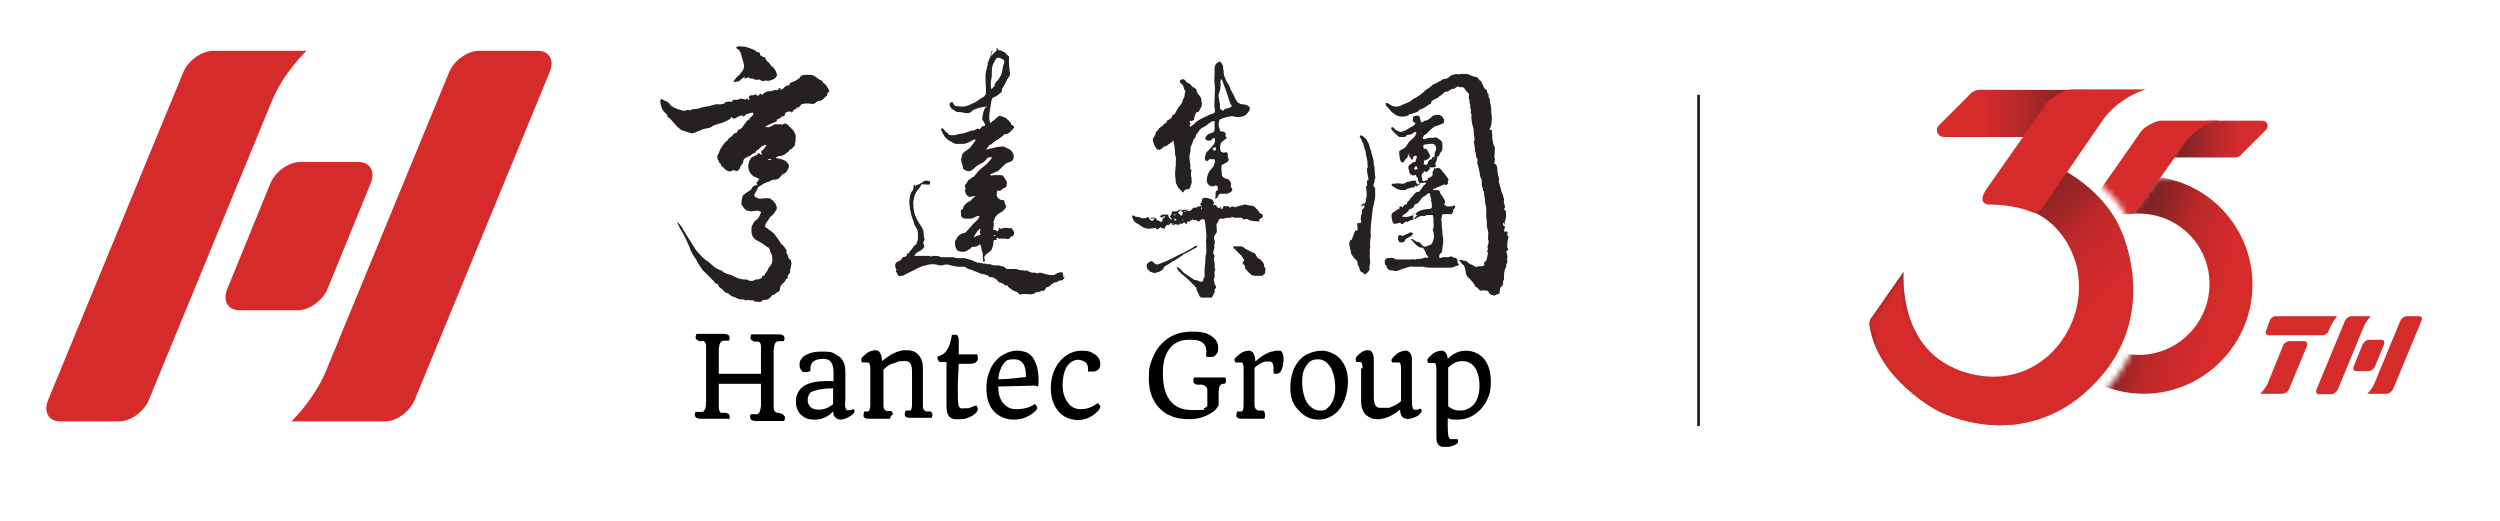 <svg width="432" height="90" viewBox="0 0 432 90" fill="none" xmlns="http://www.w3.org/2000/svg">
<path d="M56.561 50.013L64.086 31.593C64.87 29.633 63.929 27.987 61.969 27.987H51.858C49.898 27.987 47.625 29.633 46.763 31.593L39.238 50.013C38.454 51.973 39.395 53.619 41.354 53.619H51.466C53.426 53.619 55.699 51.973 56.561 50.013Z" fill="#D52B2B"/>
<path d="M92.931 8.783H82.741C80.781 8.783 78.508 10.429 77.646 12.389L56.325 64.123C54.366 68.904 50.368 72.823 50.368 72.823H66.515C68.475 72.823 70.748 71.177 71.61 69.218L95.047 12.31C95.831 10.351 94.89 8.783 92.931 8.783Z" fill="#D52B2B"/>
<path d="M52.955 8.783H36.808C34.848 8.783 32.575 10.429 31.713 12.389L8.276 69.218C7.492 71.177 8.433 72.823 10.393 72.823H20.582C22.542 72.823 24.815 71.177 25.677 69.218L46.998 17.405C48.958 12.624 52.955 8.783 52.955 8.783Z" fill="#D52B2B"/>
<path d="M125.931 72.354C125.774 72.354 125.46 72.354 124.99 72.354H121.149C120.836 72.354 120.6 72.354 120.365 72.198C120.209 72.198 120.052 71.884 120.052 71.649C120.052 71.414 120.13 71.257 120.209 71.178C120.444 71.178 120.679 71.178 120.914 71.178C121.149 71.178 121.306 71.178 121.384 71.178C121.541 71.178 121.619 71.022 121.698 70.943C121.855 70.708 122.011 70.238 122.011 69.689V59.813C122.011 59.342 121.855 59.107 121.619 58.95C121.541 58.95 121.463 58.95 121.306 58.95H120.836C120.522 58.794 120.365 58.715 120.287 58.559C120.209 58.559 120.209 58.323 120.209 58.245C120.209 58.01 120.287 57.853 120.365 57.696C120.522 57.696 120.836 57.696 121.306 57.696H124.99C125.303 57.696 125.539 57.696 125.774 57.853C125.931 57.853 126.087 58.167 126.087 58.402C126.087 58.637 126.009 58.794 125.931 58.872C125.695 58.872 125.46 58.872 125.147 58.872C124.52 58.872 124.284 59.342 124.206 60.361V64.594H131.496V59.891C131.496 59.421 131.339 59.186 131.104 59.029C131.026 59.029 130.947 59.029 130.79 59.029H130.32C130.007 58.872 129.85 58.794 129.771 58.637C129.693 58.637 129.693 58.402 129.693 58.323C129.693 58.088 129.771 57.853 129.85 57.775C130.007 57.775 130.32 57.775 130.79 57.775H134.474C134.788 57.775 135.023 57.775 135.258 57.931C135.415 57.931 135.572 58.245 135.572 58.48C135.572 58.715 135.493 58.872 135.415 58.95C135.18 58.95 134.945 58.95 134.631 58.95C134.004 58.95 133.769 59.421 133.691 60.44V70.316C133.691 70.708 133.769 70.943 133.847 71.022C134.004 71.178 134.161 71.335 134.396 71.335C134.631 71.335 134.788 71.335 134.945 71.492C135.102 71.492 135.18 71.492 135.337 71.649C135.493 71.805 135.65 71.962 135.65 72.198C135.65 72.433 135.572 72.589 135.493 72.746C135.337 72.746 135.023 72.746 134.553 72.746H130.712C130.398 72.746 130.163 72.746 129.928 72.589C129.771 72.589 129.615 72.276 129.615 72.041C129.615 71.805 129.693 71.649 129.771 71.57C130.007 71.57 130.242 71.57 130.398 71.57C130.634 71.57 130.79 71.57 130.869 71.57C130.947 71.57 131.104 71.414 131.182 71.335C131.339 71.1 131.417 70.708 131.496 70.159V66.319H124.206V70.395C124.206 70.865 124.363 71.257 124.598 71.335C124.676 71.335 124.833 71.335 124.912 71.335C125.068 71.335 125.225 71.335 125.382 71.335C125.539 71.335 125.617 71.335 125.774 71.492C126.009 71.492 126.087 71.805 126.087 72.041C126.087 72.276 126.087 72.433 125.931 72.511" fill="black"/>
<path d="M143.96 71.101C143.098 72.041 142 72.512 140.746 72.512C139.492 72.512 139.022 72.198 138.394 71.649C137.767 71.022 137.532 70.317 137.532 69.298C137.532 68.279 138.003 67.26 139.022 66.633C139.962 66.084 141.216 65.849 142.862 65.849H144.038V64.438C144.038 63.576 143.881 62.949 143.646 62.635C143.411 62.243 142.941 62.008 142.314 62.008C140.824 62.008 140.041 62.557 140.041 63.654V64.124C139.884 64.124 139.727 64.281 139.413 64.281C139.1 64.281 138.943 64.281 138.786 64.281C138.63 64.281 138.551 64.124 138.473 63.968C138.238 63.733 138.159 63.419 138.159 63.027C138.159 62.635 138.238 62.322 138.473 62.008C138.708 61.694 138.943 61.459 139.335 61.303C140.041 60.911 140.903 60.754 141.922 60.754C142.941 60.754 143.646 60.754 144.117 61.067C144.587 61.381 144.979 61.538 145.292 61.851C145.841 62.478 146.076 63.262 146.076 64.203V68.828C145.998 69.69 145.998 70.16 146.076 70.395C146.154 70.63 146.233 70.787 146.311 70.865C146.39 70.944 146.546 70.865 146.703 70.865C146.86 70.865 147.017 70.865 147.095 70.865L147.33 70.709C147.409 70.709 147.487 70.709 147.565 70.709C147.644 70.709 147.644 70.944 147.644 71.022C147.644 71.101 147.644 71.179 147.565 71.336C147.487 71.493 147.409 71.571 147.173 71.728C147.017 71.885 146.782 71.963 146.546 72.12C145.371 72.747 144.508 72.59 144.038 71.728C144.038 71.571 144.038 71.336 143.96 71.101ZM143.96 69.847V67.103C142.706 67.103 141.843 67.26 141.373 67.338C140.903 67.495 140.589 67.573 140.354 67.652C140.119 67.73 139.962 67.887 139.884 68.044C139.727 68.279 139.57 68.671 139.57 69.141C139.57 69.611 139.727 70.003 140.041 70.317C140.354 70.63 140.824 70.787 141.451 70.787C142.392 70.787 143.176 70.474 143.96 69.847Z" fill="black"/>
<path d="M153.836 72.355C153.679 72.355 153.522 72.355 153.287 72.355H150.387C149.838 72.355 149.446 72.355 149.29 72.041C149.211 72.041 149.211 71.884 149.211 71.728C149.211 71.492 149.29 71.257 149.368 71.1C149.525 71.1 149.682 71.1 149.838 71.1C149.995 71.1 150.152 71.1 150.23 70.865C150.309 70.709 150.387 70.395 150.387 70.003V63.732C150.387 63.105 150.309 62.792 150.073 62.635C149.995 62.635 149.838 62.635 149.76 62.635C149.603 62.635 149.525 62.635 149.446 62.635C149.368 62.635 149.29 62.635 149.211 62.635H148.976C148.898 62.478 148.819 62.321 148.819 62.243C148.819 62.165 148.819 62.008 148.898 61.851C148.976 61.694 149.133 61.616 149.29 61.459C149.446 61.302 149.682 61.146 149.838 60.989C150.309 60.675 150.857 60.519 151.328 60.519C151.798 60.519 152.19 60.91 152.347 61.694C152.347 61.929 152.425 62.165 152.425 62.4C153.366 61.616 154.306 60.989 155.404 60.675C155.796 60.519 156.187 60.519 156.579 60.519C156.971 60.519 157.363 60.519 157.677 60.675C158.069 60.675 158.304 60.989 158.617 61.224C159.166 61.773 159.48 62.557 159.48 63.654V70.16C159.48 70.63 159.636 70.944 160.028 71.1C160.107 71.1 160.263 71.1 160.342 71.1C160.499 71.1 160.577 71.1 160.734 71.1C160.891 71.1 160.891 71.1 160.969 71.257C161.047 71.414 161.126 71.492 161.126 71.649C161.126 71.884 161.047 72.041 160.969 72.198C160.812 72.198 160.655 72.198 160.42 72.198H157.52C156.971 72.198 156.579 72.198 156.423 71.884C156.344 71.884 156.344 71.728 156.344 71.571C156.344 71.336 156.423 71.1 156.501 70.944C156.658 70.944 156.815 70.944 156.893 70.944C157.05 70.944 157.128 70.944 157.206 70.944C157.285 70.944 157.363 70.944 157.442 70.787C157.52 70.63 157.598 70.317 157.598 69.846V64.203C157.598 63.105 157.285 62.478 156.658 62.4C156.501 62.4 156.266 62.4 155.952 62.4C155.639 62.4 155.325 62.4 155.012 62.557C154.698 62.713 154.385 62.792 154.071 62.87C153.522 63.105 153.052 63.497 152.66 63.889V70.082C152.66 70.552 152.817 70.865 153.209 71.022C153.287 71.022 153.444 71.022 153.522 71.022C153.679 71.022 153.758 71.022 153.914 71.022C154.071 71.022 154.071 71.022 154.149 71.179C154.228 71.336 154.306 71.414 154.306 71.571C153.993 71.806 153.914 71.963 153.836 72.12" fill="black"/>
<path d="M165.514 65.77V68.279C165.514 69.298 165.592 70.003 165.67 70.16C165.749 70.395 165.906 70.473 166.062 70.552C166.219 70.63 166.376 70.552 166.611 70.552C166.846 70.552 167.003 70.552 167.238 70.552C167.395 70.552 167.552 70.552 167.708 70.395C167.865 70.395 168.022 70.238 168.179 70.238L168.571 70.082C168.649 70.082 168.806 70.082 168.884 70.395C168.884 70.395 168.963 70.552 168.963 70.63C168.963 70.709 168.963 70.865 168.884 71.022C168.806 71.179 168.649 71.336 168.492 71.493C168.257 71.649 168.022 71.884 167.787 71.963C167.16 72.276 166.611 72.433 166.141 72.433C165.67 72.433 165.278 72.433 164.965 72.433C164.651 72.433 164.416 72.276 164.181 72.12C163.711 71.728 163.554 71.1 163.554 70.16V62.557H162.613C162.457 62.557 162.3 62.557 162.221 62.4C162.065 62.165 161.986 62.008 161.986 61.929C161.986 61.694 162.065 61.616 162.143 61.538C163.084 61.381 163.789 60.597 164.181 59.264C164.259 58.873 164.416 58.402 164.495 57.853C164.808 57.853 165.043 57.853 165.122 57.853C165.278 57.853 165.435 57.853 165.514 58.089C165.592 58.245 165.67 58.402 165.67 58.637V61.224H168.806C168.884 61.381 168.963 61.538 168.963 61.694V62.008C168.963 62.243 168.806 62.478 168.571 62.635C168.335 62.792 168.022 62.87 167.63 62.87H166.141C165.984 62.87 165.827 62.87 165.67 62.87L165.514 66.005V65.77Z" fill="black"/>
<path d="M170.453 67.103C170.453 66.319 170.532 65.613 170.688 65.065C170.845 64.438 171.08 63.889 171.315 63.419C171.551 62.948 171.864 62.556 172.256 62.164C172.57 61.773 172.961 61.537 173.353 61.302C174.137 60.832 174.921 60.597 175.705 60.597C176.489 60.597 177.116 60.753 177.586 60.989C178.056 61.302 178.448 61.616 178.683 62.164C179.232 63.105 179.467 64.281 179.467 65.77C179.467 67.259 179.232 66.632 178.84 66.632L172.491 66.789C172.491 68.2 172.883 69.219 173.51 69.846C174.137 70.473 174.764 70.708 175.626 70.708C176.959 70.708 177.978 70.395 178.762 69.846C178.84 69.846 178.919 69.846 178.997 70.003C179.154 70.16 179.232 70.395 179.232 70.473C179.232 70.787 178.84 71.179 178.135 71.649C177.273 72.198 176.332 72.511 175.156 72.511C173.98 72.511 172.57 72.041 171.707 71.022C170.845 70.081 170.453 68.749 170.453 67.103ZM172.491 65.535C174.216 65.535 175.862 65.3 177.273 65.143C177.351 63.105 176.645 62.086 175.235 62.086C173.824 62.086 173.824 62.4 173.275 63.027C172.883 63.654 172.57 64.516 172.491 65.535Z" fill="black"/>
<path d="M188.011 64.124V63.81C188.011 63.654 188.011 63.497 187.932 63.183C187.854 62.87 187.697 62.635 187.383 62.478C187.07 62.321 186.678 62.164 186.286 62.164C185.894 62.164 185.424 62.321 185.11 62.556C184.797 62.791 184.483 63.105 184.248 63.497C183.856 64.281 183.621 65.3 183.621 66.554C183.621 67.808 183.935 68.749 184.483 69.532C185.032 70.316 185.816 70.708 186.756 70.708C187.697 70.708 188.402 70.473 189.186 70.003C189.343 69.846 189.5 69.768 189.657 69.689C189.735 69.689 189.813 69.689 189.892 69.846C190.048 70.003 190.127 70.16 190.127 70.316C190.127 70.473 190.049 70.552 189.97 70.708C189.892 70.865 189.735 71.022 189.578 71.179C189.421 71.335 189.186 71.492 189.03 71.649C188.794 71.806 188.559 71.963 188.246 72.119C187.619 72.433 186.913 72.59 186.286 72.59C185.659 72.59 184.954 72.433 184.405 72.198C183.856 71.963 183.307 71.57 182.916 71.1C182.053 70.081 181.583 68.749 181.583 67.024C181.583 65.3 182.132 63.497 183.307 62.243C184.326 61.145 185.581 60.597 186.913 60.597C188.246 60.597 188.559 60.832 189.186 61.224C189.813 61.616 190.127 62.243 190.127 62.87C190.127 63.497 190.048 63.497 189.892 63.732C189.657 64.046 189.265 64.202 188.951 64.202C188.481 64.202 188.246 64.202 188.011 64.202" fill="black"/>
<path d="M211.762 65.3C211.84 65.535 211.84 65.692 211.84 65.849C211.84 66.005 211.84 66.084 211.762 66.162L211.605 66.319C211.526 66.319 211.448 66.319 211.37 66.319C211.291 66.319 211.135 66.319 210.978 66.476C210.743 66.632 210.586 67.024 210.586 67.73V70.003C210.507 70.16 210.351 70.395 210.116 70.709C209.88 71.022 209.488 71.257 209.097 71.492C207.999 72.119 206.823 72.433 205.569 72.433C204.315 72.433 203.218 72.276 202.355 71.884C201.493 71.571 200.788 71.022 200.239 70.395C199.063 69.141 198.515 67.416 198.515 65.378C198.515 63.34 198.75 62.948 199.142 61.929C199.534 60.91 200.082 60.048 200.709 59.421C202.042 58.01 203.766 57.305 205.883 57.305C207.999 57.305 208.783 57.618 209.567 58.245C210.194 58.716 210.507 59.343 210.507 60.127C210.507 60.91 210.351 60.989 210.116 61.302C209.88 61.616 209.567 61.694 209.175 61.694C208.783 61.694 208.548 61.694 208.391 61.538C208.391 61.302 208.469 61.067 208.469 60.754C208.469 60.44 208.391 60.127 208.313 59.891C208.156 59.578 207.999 59.343 207.764 59.186C207.372 58.872 206.745 58.716 205.883 58.716C205.021 58.716 204.315 58.716 203.688 59.029C203.061 59.343 202.591 59.578 202.199 60.127C201.336 61.145 200.945 62.556 200.945 64.516C200.945 68.749 202.669 70.865 206.04 70.865C209.41 70.865 207.529 70.709 208.156 70.473C208.313 70.473 208.469 70.317 208.626 70.16V67.416C208.626 66.946 208.313 66.632 207.764 66.476C207.607 66.476 207.45 66.476 207.372 66.476C207.215 66.476 207.059 66.476 206.902 66.476C206.745 66.476 206.667 66.476 206.51 66.319C206.275 66.319 206.196 66.005 206.196 65.77C206.196 65.535 206.275 65.378 206.353 65.222C206.51 65.222 206.823 65.222 207.294 65.222H211.762V65.3Z" fill="black"/>
<path d="M218.501 72.354C218.345 72.354 218.188 72.354 217.953 72.354H214.817C214.269 72.354 213.877 72.354 213.72 72.041C213.642 72.041 213.642 71.884 213.642 71.727C213.642 71.492 213.72 71.257 213.798 71.1C213.955 71.1 214.112 71.1 214.19 71.1C214.347 71.1 214.426 71.1 214.504 71.1C214.582 71.1 214.661 71.1 214.739 70.944C214.817 70.787 214.896 70.473 214.896 70.003V63.732C214.896 63.105 214.817 62.791 214.582 62.635C214.504 62.635 214.347 62.635 214.269 62.635C214.112 62.635 214.034 62.635 213.955 62.635C213.877 62.635 213.798 62.635 213.72 62.635H213.485C213.406 62.478 213.328 62.321 213.328 62.243C213.328 62.164 213.328 62.008 213.407 61.929C213.485 61.772 213.642 61.694 213.798 61.537C213.955 61.38 214.19 61.224 214.347 61.067C214.817 60.753 215.366 60.597 215.836 60.597C216.307 60.597 216.699 60.989 216.855 61.773C216.855 62.008 216.934 62.243 216.934 62.478C217.796 61.616 218.737 61.067 219.677 60.753C219.991 60.753 220.304 60.597 220.539 60.597C220.775 60.597 221.01 60.597 221.167 60.597C221.323 60.597 221.48 60.754 221.558 60.91C221.715 61.145 221.794 61.537 221.794 61.929C221.794 62.321 221.794 62.635 221.715 62.948C221.715 63.183 221.637 63.419 221.558 63.575C221.48 63.967 221.323 64.202 221.245 64.281C221.088 64.438 220.853 64.594 220.539 64.594C220.226 64.594 220.069 64.594 220.069 64.359C220.069 63.654 220.069 63.262 219.991 63.027C219.912 62.635 219.677 62.478 219.442 62.478C219.207 62.478 218.893 62.478 218.658 62.478C218.423 62.478 218.188 62.635 217.953 62.713C217.482 62.948 217.091 63.262 216.777 63.575V70.003C216.777 70.473 217.012 70.787 217.404 70.944C217.482 70.944 217.639 70.944 217.796 70.944C217.953 70.944 218.031 70.944 218.188 70.944C218.345 70.944 218.345 70.944 218.423 71.1C218.501 71.1 218.58 71.335 218.58 71.492C218.658 71.727 218.58 71.963 218.58 72.041" fill="black"/>
<path d="M222.971 67.024C222.971 66.24 223.049 65.535 223.206 64.908C223.363 64.281 223.519 63.732 223.833 63.262C224.068 62.791 224.382 62.4 224.774 62.008C225.087 61.694 225.479 61.38 225.871 61.224C226.655 60.832 227.517 60.597 228.458 60.597C229.398 60.597 230.652 61.067 231.515 61.929C232.455 62.948 232.926 64.281 232.926 65.927C232.926 67.573 232.377 69.768 231.279 70.944C230.339 71.963 229.163 72.511 227.831 72.511C226.498 72.511 225.322 71.963 224.46 70.944C223.363 69.924 222.971 68.592 222.971 67.024ZM228.144 70.944C228.536 70.944 228.928 70.944 229.241 70.63C229.555 70.316 229.869 70.16 230.025 69.768C230.496 69.062 230.731 68.122 230.731 66.946C230.731 65.77 230.496 64.594 230.025 63.654C229.477 62.635 228.693 62.086 227.752 62.086C226.812 62.086 226.263 62.4 225.793 63.105C225.244 63.81 225.009 64.751 225.009 66.005C225.009 67.259 225.322 68.827 225.949 69.689C226.576 70.552 227.282 70.944 228.144 70.944Z" fill="black"/>
<path d="M235.434 63.732C235.434 63.34 235.434 63.105 235.355 62.87C235.277 62.635 235.198 62.557 235.042 62.557H234.571C234.519 62.557 234.467 62.557 234.415 62.557C234.336 62.4 234.258 62.321 234.258 62.165C234.258 62.008 234.258 61.929 234.336 61.773C234.415 61.616 234.493 61.538 234.65 61.381C234.807 61.224 234.963 61.067 235.12 60.989C235.512 60.675 235.904 60.519 236.217 60.519C236.531 60.519 236.766 60.519 236.923 60.675C237.08 60.832 237.158 60.989 237.236 61.146C237.393 61.459 237.393 61.929 237.393 62.635V68.671C237.393 69.768 237.707 70.395 238.334 70.473C238.491 70.473 238.726 70.473 239.039 70.473C239.353 70.473 239.588 70.473 239.901 70.473C240.215 70.473 240.45 70.317 240.764 70.16C241.312 69.925 241.704 69.69 242.096 69.298V63.732C242.096 63.105 242.018 62.713 241.783 62.635C241.704 62.635 241.548 62.635 241.469 62.635C241.312 62.635 241.234 62.635 241.156 62.635C241.077 62.635 240.999 62.635 240.92 62.635H240.764C240.764 62.635 240.685 62.635 240.607 62.635C240.529 62.635 240.45 62.4 240.45 62.321C240.45 62.243 240.45 62.086 240.529 62.008C240.607 61.851 240.764 61.773 240.92 61.538C241.077 61.381 241.312 61.224 241.469 61.067C241.939 60.754 242.488 60.597 242.958 60.597C243.429 60.597 243.899 61.067 243.977 61.929V68.435C243.977 69.454 243.977 70.003 244.056 70.317C244.134 70.552 244.213 70.709 244.291 70.787C244.369 70.787 244.526 70.787 244.683 70.787C244.84 70.787 244.996 70.787 245.075 70.787L245.31 70.63C245.388 70.63 245.467 70.63 245.545 70.63C245.702 70.865 245.702 71.022 245.624 71.179C245.545 71.336 245.388 71.492 245.232 71.649C245.075 71.806 244.84 71.963 244.605 72.041C243.586 72.511 242.802 72.511 242.331 72.041C242.096 71.806 241.939 71.336 241.939 70.787C241.077 71.492 240.137 72.041 239.196 72.276C238.255 72.511 238.491 72.433 238.099 72.433C237.707 72.433 237.393 72.433 237.001 72.276C236.609 72.12 236.374 71.963 236.061 71.728C235.512 71.179 235.198 70.395 235.198 69.298V63.654H235.434V63.732Z" fill="black"/>
<path d="M251.816 75.882C251.894 75.882 251.973 76.117 251.973 76.274C251.973 76.43 251.894 76.587 251.738 76.665C251.581 76.822 251.424 76.901 251.189 76.979C250.797 77.136 250.405 77.214 250.091 77.214C249.778 77.214 249.464 77.214 249.229 77.214C248.994 77.214 248.837 77.058 248.681 76.979C248.367 76.744 248.21 76.274 248.21 75.647V63.81C248.21 63.183 248.132 62.87 247.897 62.713C247.818 62.713 247.662 62.713 247.583 62.713C247.505 62.713 247.348 62.713 247.27 62.713C247.191 62.713 247.113 62.713 247.034 62.713H246.799C246.721 62.556 246.643 62.4 246.643 62.321C246.643 62.243 246.643 62.086 246.721 62.008C246.799 61.851 246.956 61.772 247.113 61.537C247.27 61.38 247.505 61.224 247.662 61.067C248.132 60.753 248.681 60.597 249.151 60.597C249.621 60.597 250.091 61.067 250.17 62.008C251.11 61.067 252.129 60.597 253.305 60.597C254.481 60.597 255.578 61.067 256.362 61.929C257.224 62.87 257.616 64.281 257.616 66.005C257.616 67.73 257.303 68.435 256.754 69.532C256.205 70.473 255.5 71.179 254.638 71.727C253.776 72.276 252.835 72.511 251.894 72.511C250.954 72.511 250.797 72.511 250.17 72.276V73.609C250.17 74.627 250.248 75.255 250.327 75.49C250.405 75.725 250.562 75.882 250.64 75.882C250.797 75.882 250.875 75.882 251.032 75.882C251.346 75.882 251.581 75.882 251.816 75.882ZM250.248 63.497V70.16C250.797 70.708 251.502 70.944 252.365 70.944C253.227 70.944 254.089 70.552 254.716 69.846C255.343 69.062 255.657 67.965 255.657 66.632C255.657 65.3 255.343 64.124 254.795 63.419C254.324 62.791 253.619 62.4 252.678 62.4C251.738 62.4 251.032 62.791 250.248 63.497Z" fill="black"/>
<path d="M136.67 21.953C136.749 22.11 136.749 22.266 136.827 22.266C137.141 22.501 137.297 22.893 137.454 23.285C137.454 23.364 137.533 23.442 137.533 23.52C137.376 23.912 137.611 24.304 137.376 24.696C137.454 25.245 137.062 25.402 136.827 25.715C136.435 25.794 136.357 26.186 136.043 26.342C135.651 26.656 135.259 26.969 134.711 26.969C134.162 26.969 134.554 27.048 134.476 27.048C134.319 27.126 134.162 27.126 134.005 27.283C134.24 27.361 134.476 27.361 134.711 27.44C134.946 27.44 135.181 27.596 135.495 27.675C135.887 27.832 136.122 28.145 136.278 28.459C136.435 28.694 136.278 28.929 136.2 29.164C136.122 29.399 135.965 29.556 135.808 29.791C135.73 29.87 135.573 30.026 135.416 30.026C135.181 30.105 135.103 30.262 134.946 30.418C134.711 30.81 134.397 30.967 134.005 31.045H133.692C133.535 31.045 133.378 31.124 133.221 31.202C133.065 31.28 132.908 31.437 132.673 31.437C132.124 31.594 131.654 31.908 131.183 32.221C131.027 32.3 130.948 32.378 130.948 32.535C130.792 32.848 130.635 33.083 130.478 33.397C130.243 33.632 130.321 33.946 130.635 34.102C131.027 34.337 131.497 34.416 131.967 34.259C132.202 34.259 132.438 34.259 132.673 34.259C132.908 34.259 133.143 34.259 133.3 34.494C133.457 34.494 133.535 34.651 133.692 34.808C134.005 35.121 134.162 35.435 134.24 35.905C134.24 35.905 134.24 36.14 134.162 36.219C133.927 36.689 133.613 37.081 133.221 37.395C133.143 37.395 133.065 37.551 132.986 37.63C132.83 37.865 132.751 38.1 132.594 38.257C132.359 38.492 132.202 38.805 132.202 39.197C132.359 39.354 132.594 39.432 132.751 39.589C132.908 39.746 133.143 39.824 133.3 39.981C133.613 40.295 133.927 40.452 134.084 40.843C134.162 40.843 134.24 41.079 134.319 41.157C134.554 41.392 134.711 41.627 134.789 41.862C134.789 41.862 134.946 42.098 135.024 42.176C135.259 42.333 135.416 42.489 135.573 42.725C135.651 42.96 135.887 43.117 135.965 43.273C135.887 43.43 135.808 43.587 135.965 43.822C136.122 44.057 136.2 44.292 136.278 44.606C136.357 44.841 136.592 44.763 136.67 44.998C136.67 45.155 136.749 45.311 136.749 45.468C136.749 45.625 136.827 45.625 136.749 45.703C136.592 45.938 136.749 46.33 136.514 46.566V46.722C136.592 46.957 136.514 47.193 136.357 47.349C136.043 47.584 136.122 47.82 136.122 48.133C135.965 48.133 135.808 48.133 135.73 48.447C135.651 48.682 135.416 48.839 135.259 48.995C135.024 49.231 134.789 49.466 134.789 49.858C134.789 50.25 134.632 50.328 134.397 50.485C134.084 50.485 133.927 50.955 133.613 50.955C133.3 50.955 133.535 50.955 133.457 50.955C133.378 51.19 133.143 51.347 132.986 51.504C132.751 51.739 132.516 51.817 132.202 51.817C131.889 51.817 131.811 51.817 131.732 51.974C131.497 52.209 131.183 52.209 130.948 52.131C130.792 52.131 130.635 52.131 130.478 52.131C130.321 52.131 130.321 51.817 130.008 51.896C129.929 51.896 129.773 51.896 129.616 51.896C129.381 51.896 129.224 51.739 128.989 51.896C128.91 51.896 128.754 51.896 128.754 51.896C128.597 51.739 128.44 51.739 128.283 51.739C128.126 51.739 128.048 51.739 127.891 51.739C127.656 51.739 127.343 51.504 127.107 51.425C126.951 51.425 126.872 51.269 126.716 51.269C126.48 51.269 126.245 51.112 126.088 50.877C126.01 50.877 125.853 50.72 125.697 50.642C125.383 50.642 125.148 50.406 124.991 50.171C124.834 50.014 124.678 49.858 124.521 49.779C124.286 49.623 124.05 49.387 124.05 49.074C123.737 49.074 123.502 48.917 123.345 48.603C123.345 48.603 123.267 48.447 123.188 48.447C122.718 47.976 122.248 47.428 121.699 46.957C121.464 46.722 121.229 46.487 121.15 46.252C121.072 46.095 120.994 46.017 120.915 45.938C120.602 45.547 120.445 44.998 120.131 44.606C119.818 44.214 119.583 43.744 119.347 43.273C119.269 43.038 119.191 42.803 119.112 42.646C118.877 42.098 118.642 41.549 118.407 41.079C118.172 40.608 117.937 40.138 117.623 39.668C117.388 39.197 117.153 38.805 116.996 38.335C117.466 38.727 117.858 39.197 118.093 39.746C118.25 39.981 118.407 40.216 118.564 40.53C119.112 41.392 119.661 42.254 120.21 43.117C120.523 43.587 120.994 43.979 121.385 44.449C121.699 44.763 122.013 44.998 122.404 45.233C122.561 45.39 122.796 45.547 122.953 45.703C123.423 46.174 123.894 46.487 124.521 46.722C124.599 46.722 124.756 46.722 124.834 46.879C125.148 47.193 125.54 47.271 125.932 47.428C126.324 47.428 126.716 47.741 127.107 47.898C127.578 48.133 128.126 48.29 128.675 48.29C129.224 48.29 129.067 48.29 129.302 48.447C129.773 48.603 130.164 48.603 130.556 48.29C130.713 48.29 130.792 48.29 130.87 48.29C131.105 48.29 131.34 48.133 131.575 48.055C131.654 48.055 131.654 48.055 131.654 47.898C131.654 47.741 131.732 47.663 131.889 47.663C132.046 47.663 132.046 47.663 132.124 47.506C132.124 47.506 132.202 47.271 132.281 47.193C132.516 46.957 132.673 46.722 132.751 46.409C132.751 46.409 132.83 46.252 132.908 46.174C133.378 45.703 133.535 45.155 133.457 44.528C133.378 44.214 133.378 43.822 133.143 43.587C133.065 43.587 133.065 43.352 133.065 43.273C132.986 43.038 132.908 42.803 132.673 42.725C132.359 42.568 132.124 42.333 131.889 42.176C131.575 41.941 131.183 41.784 130.792 41.549C130.086 41.157 129.851 40.608 129.851 39.824C129.851 39.041 129.929 39.119 130.086 38.727C130.243 38.492 130.321 38.257 130.556 38.1C130.948 37.865 131.183 37.551 131.34 37.081C131.419 36.924 131.497 36.767 131.497 36.611C131.105 36.376 130.792 36.376 130.4 36.454C130.086 36.454 129.773 36.611 129.459 36.454C129.145 36.454 128.754 36.297 128.597 35.984C128.44 35.827 128.362 35.592 128.205 35.435C128.126 35.435 128.126 35.278 128.126 35.121C128.205 34.651 128.126 34.181 128.44 33.71C128.832 33.397 129.302 33.083 129.773 32.77C129.851 32.77 129.851 32.77 129.851 32.613C130.008 32.221 130.321 32.064 130.713 31.986C130.792 31.986 130.792 31.908 130.87 31.908C130.792 31.829 130.792 31.672 130.713 31.594C130.792 31.437 130.948 31.359 131.027 31.202C131.105 31.124 131.105 31.045 131.183 30.889C130.948 30.81 130.792 30.732 130.635 30.653C129.773 30.418 129.224 29.399 129.302 28.615V28.38C129.381 28.224 129.459 28.145 129.381 27.988C129.616 27.675 129.694 27.204 130.164 27.048C130.321 27.048 130.478 26.813 130.713 26.813C130.948 26.813 130.792 26.734 130.87 26.656C130.948 26.577 131.027 26.499 131.183 26.421C131.262 26.577 131.419 26.656 131.497 26.734C131.654 26.734 131.732 26.656 131.654 26.577C131.654 26.499 131.575 26.342 131.497 26.264C131.575 26.186 131.575 26.107 131.654 26.029C132.046 25.872 132.124 25.48 132.359 25.245C132.438 25.166 132.438 25.088 132.281 25.01C132.124 25.088 131.967 25.166 131.732 25.245C131.654 25.245 131.654 25.323 131.575 25.323C131.419 25.48 131.262 25.637 131.105 25.794C130.948 25.95 130.556 26.029 130.556 26.342C130.086 26.499 129.773 26.891 129.302 27.048C129.145 27.126 128.989 27.204 128.832 27.283C128.597 27.44 128.44 27.596 128.44 27.91C128.44 28.224 128.205 28.38 128.048 28.615C127.97 28.772 127.813 28.851 127.891 29.007C127.891 29.06 127.865 29.112 127.813 29.164C127.656 29.321 127.578 29.399 127.421 29.556C127.186 29.634 127.029 29.478 126.872 29.399H126.716C126.48 29.478 126.324 29.634 126.088 29.634C125.697 29.556 125.383 29.399 125.148 29.086C125.069 29.007 124.991 28.929 124.913 28.851C124.834 28.851 124.834 28.772 124.756 28.772C124.599 28.694 124.599 28.459 124.521 28.302C124.442 28.145 124.207 28.145 124.207 27.91C124.207 27.675 123.972 27.596 123.972 27.44C123.972 27.204 123.894 26.969 124.05 26.734C124.207 26.499 124.286 26.264 124.364 26.029C124.442 25.872 124.521 25.715 124.599 25.558C124.913 25.088 125.226 24.618 125.618 24.304H125.697C125.853 23.912 126.167 23.756 126.48 23.52C126.637 23.364 126.716 23.207 126.872 23.05C127.029 23.05 127.186 22.972 127.343 22.893C127.421 22.737 127.499 22.58 127.578 22.423C128.048 22.345 128.283 22.031 128.518 21.639C128.832 21.247 128.989 20.855 129.459 20.62C129.616 20.307 129.851 20.15 130.086 19.915C130.243 19.758 130.243 19.601 130.008 19.444C129.694 19.523 129.381 19.601 129.145 19.68C129.067 19.68 128.91 19.758 128.832 19.836C128.754 20.072 128.518 20.072 128.283 20.15V19.915C127.761 20.019 127.369 20.202 127.107 20.463H126.559C126.559 20.385 126.48 20.307 126.48 20.228C126.402 20.228 126.324 20.228 126.324 20.307C126.245 20.385 126.167 20.62 126.01 20.62C125.697 20.855 125.305 21.012 124.913 21.169C124.521 21.326 124.05 21.404 123.659 21.561C123.423 21.639 123.188 21.718 123.032 21.874C122.875 22.031 122.64 22.031 122.483 22.11C122.013 22.188 121.542 22.266 121.072 22.501C120.758 22.658 120.445 22.737 120.131 22.893C119.818 23.05 119.504 23.05 119.269 22.972C118.799 22.815 118.25 22.658 117.78 22.501C117.623 22.423 117.466 22.266 117.309 22.11C116.996 21.953 116.839 21.639 116.604 21.404C116.212 21.09 115.977 20.542 115.507 20.307C115.428 20.307 115.35 20.15 115.35 20.15C115.35 19.758 115.036 19.601 114.88 19.444C114.331 18.896 114.174 18.269 114.096 17.485C114.096 17.406 114.174 17.25 114.174 17.171C114.331 17.093 114.409 17.093 114.488 17.171C114.644 17.328 114.88 17.406 115.115 17.485C115.428 17.642 115.663 17.798 115.82 18.112C115.899 18.269 116.055 18.347 116.212 18.425C116.761 18.817 117.388 18.896 118.015 19.131H118.328C118.564 19.052 118.877 18.896 119.191 19.052H119.269C119.739 18.739 120.288 18.896 120.758 18.739C121.307 18.504 121.934 18.425 122.483 18.347C122.796 18.269 123.032 18.19 123.345 18.112C123.659 18.034 123.894 17.955 124.207 18.034C124.521 18.112 124.756 17.877 125.069 17.955C125.069 17.955 125.148 17.955 125.148 17.877C125.305 17.563 125.618 17.642 125.932 17.563C126.036 17.511 126.193 17.537 126.402 17.642C126.48 17.563 126.559 17.406 126.637 17.328C126.716 17.25 126.872 17.25 127.029 17.25H127.421C127.499 17.25 127.656 17.171 127.813 17.093C128.048 16.936 128.283 17.171 128.44 17.093C128.597 17.093 128.754 17.25 128.91 17.171C128.989 17.093 129.145 17.015 129.224 16.936V17.328C129.381 17.25 129.459 17.171 129.537 17.093C129.459 16.936 129.381 16.858 129.381 16.779C129.381 16.701 129.459 16.623 129.537 16.544C129.694 16.466 129.851 16.466 130.008 16.466C130.164 16.466 130.243 16.466 130.321 16.387C130.635 16.231 130.792 16.387 130.948 16.623C131.34 16.152 131.419 16.152 131.732 16.387C132.046 15.995 132.438 15.76 132.986 15.76C133.535 15.76 133.3 15.76 133.457 15.682C133.77 15.604 134.005 15.447 134.319 15.604C134.554 15.525 134.554 15.133 134.868 15.212V15.525H134.946C135.181 15.368 135.416 15.29 135.573 15.055C135.73 14.898 135.965 14.82 136.2 14.741C136.435 14.741 136.514 14.585 136.514 14.349C136.827 14.271 137.062 14.036 137.376 14.036C137.611 13.722 138.081 13.722 138.238 13.33C138.395 13.095 138.63 13.017 138.865 12.938C139.179 12.938 139.571 12.938 139.884 12.938C139.962 12.938 140.041 12.938 140.041 12.938C140.59 12.938 140.903 13.252 141.217 13.487C141.53 13.722 141.765 13.879 142.079 13.957C142.157 14.114 142.157 14.271 142.314 14.349C142.706 14.585 142.941 14.976 143.176 15.447C143.176 15.525 143.255 15.604 143.333 15.682C143.255 15.76 143.255 15.917 143.176 15.917C143.019 15.995 142.941 16.074 142.941 16.309C142.941 16.544 142.941 16.544 142.863 16.544C142.628 16.779 142.314 17.015 142.079 17.25C142 17.328 141.844 17.406 141.765 17.406C141.452 17.406 141.138 17.563 140.903 17.798C140.668 17.955 140.511 17.955 140.276 17.955C139.962 17.877 139.649 17.877 139.335 17.877C139.022 17.877 138.787 17.955 138.473 18.034C138.238 18.347 138.003 18.661 137.533 18.817C137.297 18.896 137.141 19.052 136.906 19.209C136.827 19.288 136.67 19.366 136.592 19.288C136.2 19.209 135.887 19.366 135.651 19.601C135.651 19.758 135.651 19.915 135.495 20.072C135.338 20.15 135.181 20.072 135.024 20.15C135.024 20.307 134.789 20.463 134.319 20.62C134.24 20.777 134.24 20.855 134.162 21.012C133.457 21.247 132.83 21.561 132.202 21.874C132.594 22.031 132.83 22.031 133.143 21.874C133.378 21.718 133.613 21.639 133.849 21.482H134.868C135.103 21.561 135.259 21.561 135.416 21.404C135.573 21.326 135.73 21.326 135.887 21.404C135.965 21.482 136.043 21.561 136.2 21.561C136.435 22.031 136.514 22.031 136.67 22.031M137.925 18.582H138.081C138.081 18.504 138.003 18.425 138.003 18.504V18.582C138.003 18.582 137.846 18.582 137.768 18.504C137.689 18.582 137.454 18.661 137.533 18.896C137.689 18.896 137.846 18.661 138.003 18.582M133.378 27.518C133.065 27.44 132.908 27.44 132.751 27.518C132.751 27.518 132.751 27.596 132.673 27.675C132.908 27.596 133.143 27.675 133.378 27.518ZM137.141 19.209C136.879 19.157 136.723 19.235 136.67 19.444C136.827 19.366 136.906 19.366 137.141 19.209Z" fill="#242120"/>
<path d="M171.316 9.255C171.238 9.412 171.159 9.569 171.081 9.725H171.159H171.237C171.551 9.412 171.865 9.02 172.256 8.706C172.335 8.55 172.021 8.471 172.256 8.314C172.335 8.393 172.413 8.393 172.413 8.471C172.492 8.628 172.648 8.706 172.805 8.706C173.04 8.706 173.275 8.863 173.511 9.02C173.667 9.02 173.824 9.177 173.903 9.412C173.981 9.412 174.138 9.569 174.216 9.647C174.373 9.647 174.373 9.882 174.373 10.039C174.294 10.744 174.373 11.371 174.451 12.077C174.451 12.234 174.451 12.39 174.53 12.547C174.53 12.861 174.53 13.096 174.294 13.331C174.059 13.645 173.903 13.958 173.824 14.193C173.667 14.507 173.511 14.742 173.354 15.056C173.197 15.212 173.119 15.447 173.119 15.683C173.119 15.918 173.04 15.918 172.962 15.996C172.57 16.31 172.257 16.623 171.786 16.78C171.473 16.858 171.394 17.093 171.316 17.407C171.238 18.113 171.081 18.74 171.002 19.367C170.924 19.994 170.846 20.699 171.159 21.326C171.238 21.248 171.238 21.169 171.316 21.091C171.473 20.856 171.786 20.856 171.943 20.621C172.1 20.386 172.335 20.307 172.492 20.151C172.648 19.994 172.805 19.994 172.962 20.072C173.119 20.151 173.275 20.151 173.432 20.229C173.667 20.307 173.903 20.386 174.059 20.621C174.294 20.778 174.451 21.013 174.686 21.248V21.483C174.686 21.483 174.765 21.561 174.843 21.561C174.922 21.64 175.078 21.718 175.157 21.797C175.313 21.953 175.235 22.11 175.078 22.267C174.922 22.424 174.765 22.581 174.608 22.737C174.373 22.972 174.059 23.207 173.667 23.207C173.275 23.207 173.511 23.286 173.511 23.286C173.04 23.678 172.57 24.07 171.943 24.383C171.865 24.462 171.708 24.54 171.629 24.619C171.473 24.775 171.316 25.01 171.081 25.01C170.846 25.01 170.924 25.089 170.924 25.167C170.767 25.324 170.689 25.481 170.532 25.637C170.532 25.69 170.506 25.768 170.454 25.873C170.61 25.794 170.767 25.794 170.924 25.716C171.081 25.716 171.159 25.637 171.316 25.637C171.943 25.481 172.57 25.324 173.197 25.324H173.432C173.746 25.481 173.981 25.559 174.294 25.716C174.765 25.951 175.078 26.343 175.157 26.892C175.235 27.362 175.078 27.754 174.686 27.911C174.451 27.989 174.216 28.067 173.903 28.224C173.824 28.224 173.746 28.302 173.667 28.381C173.354 28.695 173.119 28.93 172.805 29.243C172.648 29.4 172.492 29.557 172.256 29.635C171.865 29.792 171.551 29.949 171.159 30.105C171.081 30.262 171.159 30.341 171.316 30.341C171.473 30.341 171.629 30.262 171.865 30.262H172.962C173.119 30.262 173.275 30.341 173.354 30.419C173.589 30.733 173.746 30.968 173.903 31.281C173.981 31.438 174.059 31.595 173.981 31.752C173.903 31.908 173.981 32.065 173.903 32.143C173.824 32.3 173.746 32.457 173.667 32.457C173.275 32.457 173.119 32.849 172.884 32.927C172.805 32.927 172.727 33.084 172.57 32.927C172.413 32.927 172.335 32.927 172.256 33.162V33.398C172.1 34.025 172.57 34.417 173.04 34.573C173.119 34.573 173.275 34.573 173.354 34.573C173.511 34.573 173.589 34.73 173.589 34.965C173.641 35.227 173.746 35.462 173.903 35.671C173.667 36.141 173.354 36.533 172.805 36.768C172.492 36.925 172.256 37.16 172.021 37.474C171.943 37.474 171.943 37.709 171.865 37.787C171.865 37.944 171.786 38.101 171.708 38.257C171.629 38.257 171.629 38.414 171.708 38.493C171.786 38.728 171.708 38.885 171.708 39.12C171.629 39.355 171.629 39.512 171.629 39.747C171.786 39.747 171.943 39.747 172.021 39.747C172.1 39.747 172.178 39.904 172.256 39.982C172.57 39.982 172.57 39.668 172.648 39.355C172.727 39.355 172.884 39.512 172.962 39.59C173.354 39.276 173.903 39.355 174.373 39.433H174.843C174.843 39.433 174.843 39.433 174.922 39.59C175.235 39.904 175.313 40.243 175.157 40.609C175.078 40.766 175 40.922 174.843 40.844C174.686 40.844 174.608 40.844 174.608 41.001C174.451 41.314 174.138 41.393 173.824 41.236C173.746 41.236 173.589 41.236 173.511 41.236C173.275 41.236 173.119 41.236 172.884 41.236C172.648 41.236 172.492 41.236 172.413 41.079H172.256C172.256 41.236 172.178 41.314 172.178 41.471C172.021 41.471 171.865 41.471 171.786 41.471C171.734 41.471 171.708 41.523 171.708 41.628C171.708 41.785 171.629 41.941 171.629 42.098C171.629 42.49 171.473 42.804 171.316 43.196C171.316 43.196 171.159 43.352 171.081 43.431C170.846 43.588 170.61 43.823 170.375 43.98C170.14 44.215 169.983 44.45 170.14 44.763C170.219 44.92 170.219 45.077 170.062 45.234H169.983C169.905 45.234 169.905 45.234 169.905 45.234C169.905 44.998 169.827 44.763 169.827 44.528V43.744C169.591 43.352 169.591 42.961 169.513 42.49C169.513 42.49 169.435 42.333 169.356 42.255H169.2C168.964 42.569 168.651 42.647 168.259 42.647C167.867 42.647 167.945 42.647 167.789 42.882C167.475 43.117 167.083 43.352 166.613 43.509C166.221 43.509 165.829 43.509 165.437 43.274H165.359C165.28 42.961 165.124 42.725 165.045 42.49C165.045 42.098 164.888 41.628 165.28 41.314C165.437 40.766 165.907 40.531 166.299 40.295C166.378 40.295 166.378 40.295 166.456 40.295C166.848 40.295 167.005 39.982 167.24 39.747C167.789 39.198 168.181 38.571 168.808 38.101C168.964 37.944 169.121 37.709 169.278 37.395C169.043 37.238 168.886 37.395 168.729 37.395C168.416 37.552 168.102 37.709 167.789 37.787C167.632 37.787 167.397 37.787 167.24 37.787H166.926C166.378 37.787 165.986 37.474 166.064 37.003C166.064 36.768 166.064 36.611 165.986 36.376C166.064 36.376 166.143 36.219 166.299 36.141C166.378 36.141 166.456 35.984 166.456 35.906C166.456 35.749 166.534 35.592 166.613 35.514C166.848 35.279 167.083 34.965 167.475 34.809C167.632 34.809 167.867 34.573 167.945 34.417C168.102 34.26 168.259 34.103 168.416 34.025C168.468 34.025 168.52 33.972 168.572 33.868C168.181 33.868 167.789 34.025 167.475 34.025C167.083 33.868 166.848 33.476 166.77 33.084C166.691 32.927 166.691 32.77 166.926 32.614C166.613 32.3 166.691 31.987 167.005 31.673C167.162 31.516 167.162 31.36 167.318 31.124C167.475 31.046 167.789 30.889 167.945 30.654C168.181 30.654 168.337 30.497 168.494 30.262C168.494 30.184 168.572 30.184 168.651 30.105C168.964 29.635 169.513 29.086 169.983 28.773C170.297 28.538 170.532 28.302 170.767 28.067C171.002 27.754 171.238 27.519 171.473 27.205C170.846 27.127 170.61 27.205 170.375 27.597C170.219 27.832 169.983 27.989 169.748 28.146C169.513 28.224 169.356 28.381 169.121 28.459C168.964 28.616 168.729 28.695 168.572 28.851C168.337 29.165 168.024 29.322 167.789 29.478C167.553 29.635 167.162 29.635 166.926 29.478C166.691 29.322 166.378 29.243 166.378 29.008C166.378 28.773 166.378 28.616 166.299 28.459C166.143 28.224 166.143 27.832 166.064 27.597V27.44C166.299 27.205 166.143 26.97 166.221 26.735C166.456 26.5 166.613 26.265 166.77 26.108C167.083 26.108 167.162 25.794 167.397 25.716C167.553 25.637 167.71 25.481 167.789 25.324C168.024 25.01 168.259 24.697 168.494 24.383C168.572 24.305 168.572 24.227 168.572 24.148C168.494 24.148 168.494 24.07 168.494 24.07C168.259 24.148 168.024 24.227 167.789 24.383C167.162 24.775 166.613 24.932 165.907 24.854H165.829C165.515 24.854 165.202 24.932 164.888 24.775C164.261 24.462 163.634 24.148 163.242 23.599C163.164 23.443 163.086 23.364 163.007 23.207C162.85 22.972 162.772 22.659 162.615 22.424C162.615 22.345 162.615 22.267 162.694 22.189H162.929C163.007 22.267 163.086 22.345 163.164 22.424C163.242 22.581 163.399 22.816 163.634 22.894C163.713 22.894 163.713 22.972 163.791 23.051C163.948 23.364 164.261 23.364 164.575 23.364C164.888 23.364 165.124 23.364 165.28 23.286C165.829 23.051 166.456 23.129 166.926 22.894C167.162 22.816 167.397 22.737 167.632 22.659C167.71 22.659 167.867 22.502 167.945 22.581C168.181 22.581 168.416 22.502 168.651 22.345C168.808 22.189 169.043 22.189 169.278 22.345C169.435 22.189 169.513 22.032 169.67 21.875C169.827 21.797 170.14 21.797 170.297 21.64C170.219 21.483 170.14 21.326 170.062 21.169C169.983 21.013 169.905 20.934 169.827 20.778C169.67 20.621 169.748 20.464 169.748 20.307C169.827 19.837 169.905 19.367 170.062 18.975C170.14 18.818 170.14 18.583 170.375 18.583C170.375 18.505 170.454 18.505 170.454 18.426C170.454 18.426 170.532 18.348 170.454 18.348C170.454 18.348 170.375 18.269 170.375 18.348H170.297V18.505C170.14 18.426 169.983 18.505 169.827 18.505C169.278 18.583 168.808 18.74 168.259 18.975C168.181 19.053 168.024 19.053 167.945 19.21C167.553 19.602 167.162 19.602 166.691 19.523C166.378 19.445 166.064 19.367 165.672 19.367C165.28 19.367 165.202 19.288 164.967 19.131C164.81 18.975 164.575 18.896 164.418 18.74C164.183 18.505 164.026 18.191 164.105 17.799C164.261 17.721 164.34 17.721 164.496 17.642C164.575 17.642 164.575 17.721 164.653 17.721C164.732 17.799 164.732 17.956 164.81 18.034C164.967 18.269 165.124 18.348 165.359 18.348C165.594 18.348 165.986 18.426 166.299 18.426C166.77 18.426 167.162 18.269 167.553 18.113C167.867 17.956 168.259 17.799 168.572 17.642C168.808 17.485 169.043 17.329 169.278 17.172C169.513 17.015 169.67 16.858 169.905 16.78C170.219 16.545 170.375 16.31 170.375 15.996V15.447C170.297 14.664 170.297 13.88 170.297 13.174C170.297 12.469 170.375 12.469 170.454 12.077C170.532 11.763 170.61 11.371 170.689 11.058V10.823C170.924 10.352 171.081 9.804 171.394 9.333C171.081 8.942 171.238 8.863 171.394 8.942L171.316 9.255ZM171.865 14.977C171.865 14.559 171.995 14.246 172.256 14.037C172.648 13.645 172.962 13.096 173.119 12.547C173.275 11.998 173.275 11.371 173.511 10.901C173.589 10.431 173.432 10.274 173.197 10.196C173.04 10.196 172.962 10.039 172.805 10.039C172.413 9.882 172.1 10.039 171.943 10.431C171.865 10.588 171.786 10.744 171.708 10.901C171.629 11.058 171.551 11.136 171.551 11.293C171.394 11.607 171.394 11.92 171.394 12.312C171.394 12.704 171.394 13.174 171.316 13.566C171.159 14.193 171.159 14.742 171.316 15.447C171.473 15.291 171.629 15.056 171.786 14.899M169.356 39.512C169.304 39.512 169.304 39.512 169.356 39.512C168.886 39.825 168.651 40.374 168.337 40.766C168.337 40.766 168.337 40.922 168.416 41.079C168.651 40.609 169.121 40.766 169.435 40.531C169.435 40.374 169.278 40.217 169.356 40.06C169.356 39.904 169.435 39.747 169.356 39.512ZM172.021 40.609C171.943 40.609 171.865 40.609 171.786 40.609H171.708C171.708 40.766 171.786 40.844 171.786 40.844C171.865 40.687 171.943 40.687 172.021 40.687M172.57 14.742C172.57 14.742 172.57 14.664 172.648 14.664C172.492 14.664 172.492 14.664 172.57 14.742C172.518 14.742 172.518 14.742 172.57 14.742Z" fill="#242120"/>
<path d="M255.344 27.596C255.265 27.439 255.187 27.282 255.108 27.126C255.108 27.047 255.03 26.969 255.03 26.89C255.108 26.577 254.873 26.263 254.873 25.872C254.873 25.48 254.795 25.166 254.717 24.774C254.717 24.617 254.638 24.461 254.717 24.382C254.873 24.225 254.795 24.069 254.795 23.912C254.717 23.442 254.638 22.971 254.638 22.501C254.638 22.031 254.481 21.874 254.403 21.482C254.325 21.09 254.246 20.62 254.246 20.228C254.246 19.836 254.325 19.758 254.168 19.522C254.09 19.444 254.168 19.366 254.168 19.209C254.168 19.052 254.246 18.974 254.168 18.895C254.011 18.66 254.011 18.425 254.09 18.19C253.933 17.955 254.011 17.72 253.933 17.484V17.328C253.776 17.092 253.776 16.857 253.854 16.544C253.933 16.23 253.698 16.073 253.462 15.838C253.384 15.76 253.306 15.681 253.227 15.525C253.227 15.446 253.149 15.368 253.07 15.29C252.992 15.133 252.757 15.054 252.6 15.054C252.365 15.133 252.13 15.054 251.973 14.898C251.738 15.054 251.424 15.211 251.189 15.368C250.797 15.29 250.562 15.603 250.249 15.76C250.17 15.76 250.17 15.838 250.092 15.838C249.7 15.76 249.465 16.073 249.23 16.309C248.995 16.544 248.603 16.622 248.446 16.936H248.367C247.976 17.092 247.662 17.328 247.348 17.484C247.427 17.72 247.27 17.876 247.035 18.033C246.957 18.111 246.8 18.111 246.721 18.19C246.329 18.503 245.938 18.738 245.467 18.895C245.389 18.895 245.31 18.974 245.232 19.052C245.075 19.13 244.997 19.366 244.84 19.366C244.683 19.444 244.527 19.444 244.37 19.522C244.213 19.601 244.056 19.601 243.9 19.679C243.664 19.679 243.508 19.758 243.351 19.914C243.272 19.993 243.116 20.071 242.959 20.071C242.802 20.071 242.567 20.149 242.41 20.149H242.018C241.705 20.071 241.391 19.993 241.156 19.836C240.843 19.601 240.529 19.444 240.294 19.13C240.059 18.817 239.824 18.582 239.588 18.347C239.51 18.268 239.432 18.033 239.432 17.955C239.432 17.876 239.51 17.798 239.51 17.798H239.745C239.98 17.955 240.294 18.111 240.529 18.268C240.607 18.347 240.686 18.347 240.764 18.347C241.287 18.503 241.809 18.425 242.332 18.111C242.489 18.033 242.645 17.955 242.881 17.876C243.272 17.72 243.586 17.641 243.9 17.328C244.056 17.171 244.213 17.092 244.37 17.014C244.762 16.857 245.075 16.622 245.389 16.387C245.702 16.152 246.016 15.917 246.329 15.603C246.408 15.525 246.486 15.525 246.486 15.446C246.878 15.29 247.192 14.976 247.505 14.741C247.584 14.662 247.584 14.584 247.662 14.584C248.054 14.506 248.289 14.271 248.603 14.114C248.838 14.035 249.073 13.879 249.308 13.722C249.386 13.643 249.465 13.643 249.543 13.643C249.935 13.643 250.249 13.487 250.484 13.252C250.797 12.86 251.268 12.938 251.66 12.781C251.973 12.938 252.208 12.781 252.522 12.781H253.384C253.698 12.781 254.011 13.016 254.325 13.095C254.481 13.095 254.56 13.252 254.717 13.252C254.952 13.252 255.187 13.252 255.344 13.487C255.5 13.487 255.579 13.879 255.814 13.957C255.892 13.957 255.892 14.035 255.971 14.114C256.127 14.427 256.284 14.819 256.441 15.133C256.519 15.211 256.519 15.29 256.598 15.368C256.833 15.446 256.99 15.603 256.99 15.917C256.99 16.23 257.146 16.152 257.225 16.23C257.225 16.465 257.146 16.779 257.382 17.014C257.46 17.092 257.382 17.171 257.46 17.328V17.641C257.695 18.268 257.695 18.974 257.695 19.601C257.852 20.071 257.774 20.463 257.774 20.776C257.774 21.351 257.643 21.9 257.382 22.423C257.46 22.579 257.617 22.344 257.774 22.423C257.774 22.893 257.93 23.285 257.852 23.755C257.852 23.912 257.93 24.069 257.93 24.225C258.009 24.617 258.009 25.009 258.244 25.323C258.244 25.401 258.322 25.48 258.322 25.558C258.322 26.028 258.244 26.499 258.244 26.969C258.244 27.439 258.244 27.047 258.165 27.126C258.244 27.204 258.322 27.282 258.322 27.361V27.674C258.322 27.831 258.244 27.831 258.244 27.91C258.165 28.066 258.165 28.301 258.401 28.38C258.636 28.458 258.636 28.693 258.714 28.928C258.714 29.399 258.793 29.791 258.871 30.261C258.871 30.339 258.949 30.496 258.949 30.575C259.028 30.731 259.106 30.888 259.028 31.045C258.949 31.202 259.028 31.358 259.028 31.515C259.106 31.907 259.263 32.221 259.341 32.613C259.42 32.848 259.42 33.161 259.576 33.396C259.733 33.632 259.733 33.867 259.812 34.18C259.89 34.337 259.968 34.494 259.89 34.729C259.812 34.964 259.89 35.199 259.968 35.356C260.125 35.67 260.125 35.905 259.812 36.218C259.968 36.218 260.125 36.375 260.203 36.453C260.282 37.002 260.282 37.551 260.125 38.021C259.968 38.491 259.968 38.491 260.047 38.805C259.968 38.805 259.89 38.805 259.89 38.648C259.89 38.491 259.812 38.648 259.812 38.491H259.733V38.805C259.733 39.04 259.89 39.04 260.047 39.118C260.047 39.275 260.047 39.432 259.968 39.589C259.968 39.746 259.89 39.902 259.89 39.981C259.968 40.138 260.047 39.981 260.125 39.981C260.282 39.981 260.439 39.981 260.517 40.138C260.517 40.294 260.517 40.451 260.439 40.529C260.439 40.686 260.595 40.765 260.674 40.843C260.595 41.157 260.595 41.392 260.517 41.627C260.517 41.94 260.439 42.175 260.439 42.489C260.439 42.803 260.595 42.959 260.674 43.194C260.517 43.194 260.36 43.351 260.282 43.43C260.36 43.665 260.36 43.822 260.439 44.057C260.517 44.292 260.517 44.449 260.439 44.684C260.439 44.684 260.36 44.841 260.439 44.919C260.517 45.233 260.439 45.468 260.282 45.703V45.938C260.282 45.938 260.282 46.173 260.203 46.252C259.89 46.8 259.89 47.427 259.89 48.054C259.89 48.681 259.89 48.289 259.812 48.446C259.733 48.446 259.733 48.603 259.733 48.76C259.812 49.152 259.576 49.465 259.263 49.7C259.184 50.014 259.106 50.406 259.106 50.719C258.793 50.876 258.479 50.876 258.244 51.111C258.087 51.111 258.009 50.955 257.852 50.955C257.538 50.955 257.382 50.798 257.225 50.484C257.225 50.484 257.146 50.328 257.146 50.249C256.676 50.249 256.284 50.092 255.814 50.249C255.5 50.014 255.344 49.7 255.03 49.544C254.952 49.544 254.873 49.544 254.873 49.387C254.795 49.152 254.638 48.995 254.481 48.76C254.168 48.446 254.011 48.133 253.619 47.898C253.541 47.662 253.306 47.506 253.306 47.192C253.227 46.879 253.227 46.643 253.149 46.33C253.07 46.095 252.992 45.86 252.757 45.703C252.522 45.546 252.365 45.233 252.13 44.919H252.443C252.679 44.919 252.914 45.076 253.149 45.076C253.384 45.076 253.541 45.233 253.698 45.389C253.854 45.546 254.011 45.624 254.168 45.703C254.403 45.703 254.56 45.86 254.795 46.016C254.952 46.173 255.187 46.173 255.422 46.016C255.657 46.016 255.814 46.016 256.049 46.016C256.284 46.016 256.363 45.86 256.519 45.781C256.441 45.624 256.441 45.546 256.441 45.389C256.519 45.389 256.519 45.233 256.598 45.233C256.833 45.076 256.911 44.919 256.911 44.684C256.99 44.37 257.068 44.057 257.146 43.743C257.146 43.743 256.99 43.586 256.99 43.508C256.99 43.43 256.99 43.273 257.068 43.194C257.146 43.194 257.146 43.038 257.068 42.881C256.99 42.646 257.068 42.489 257.146 42.254C257.225 41.94 257.303 41.627 257.146 41.392V40.608C257.225 40.294 257.146 39.981 257.068 39.667C256.911 39.197 256.911 38.805 256.911 38.335V38.021C256.755 37.472 256.833 37.002 256.833 36.453C256.833 35.905 256.755 35.591 256.676 35.199C256.676 35.199 256.598 35.042 256.598 34.886C256.676 34.415 256.441 33.867 256.441 33.396C256.441 32.926 256.363 33.083 256.284 33.005C256.206 32.848 256.284 32.613 256.206 32.456C256.127 32.299 256.049 32.142 256.049 31.907V31.515C256.049 31.28 256.049 30.966 255.892 30.731C255.814 30.653 255.736 30.496 255.736 30.339C255.736 29.869 255.579 29.477 255.5 29.007C255.5 28.85 255.422 28.615 255.344 28.458C255.187 28.145 255.344 27.831 255.344 27.518" fill="#242120"/>
<path d="M210.272 33.005C210.351 33.005 210.351 32.848 210.429 32.848V32.221C210.194 32.064 210.037 31.986 209.802 32.143C209.018 32.456 208.391 31.594 208.548 30.889C208.626 30.262 208.861 29.634 209.332 29.164C209.567 28.929 209.88 28.615 209.802 28.224H209.88C209.933 28.119 209.959 28.041 209.959 27.988C209.959 27.831 209.88 27.675 209.88 27.518H209.488C209.175 27.44 208.94 27.518 208.705 27.753C208.548 27.91 208.391 27.831 208.313 27.675C208.234 27.518 208.156 27.283 208.234 27.048C208.313 26.969 208.313 26.891 208.313 26.734C208.391 26.499 208.469 26.264 208.705 26.107C209.096 25.715 209.488 25.323 209.802 24.853C209.959 24.539 210.037 24.304 209.88 23.834C209.724 23.834 209.567 23.912 209.488 23.991C209.332 24.304 209.096 24.304 208.861 24.304C208.626 24.304 208.548 24.304 208.234 23.991C208.391 23.442 208.705 23.128 209.332 22.972C209.724 22.893 209.88 22.658 209.88 22.266V20.934C209.488 20.855 209.253 21.09 209.018 21.247C208.626 21.561 208.313 21.796 207.842 22.031C207.607 22.11 207.372 22.345 207.215 22.58C207.058 22.815 206.902 23.05 206.745 23.207C206.667 23.285 206.667 23.364 206.667 23.442C206.588 23.599 206.588 23.834 206.431 23.912C206.196 24.069 206.196 24.304 206.118 24.539C206.039 24.696 206.04 24.774 205.961 24.931C205.883 25.166 205.648 25.402 205.726 25.715C205.804 25.95 205.648 26.186 205.648 26.421C205.648 26.656 205.569 26.656 205.569 26.734C205.491 27.204 205.569 27.753 205.648 28.224C205.726 28.537 205.726 28.772 205.648 29.086C205.726 29.242 205.804 29.321 205.883 29.478C205.726 29.869 205.804 30.34 205.883 30.732C205.883 30.889 205.961 31.045 205.883 31.202C206.039 31.672 205.726 31.986 205.648 32.378C205.569 32.613 205.491 32.691 205.256 32.691C205.02 32.691 204.864 32.691 204.707 32.927C204.629 32.927 204.55 33.083 204.472 33.24C204.393 33.24 204.315 33.24 204.237 33.083C204.158 33.083 204.08 32.848 203.923 32.77C203.61 32.535 203.453 32.143 203.296 31.829C203.139 31.594 203.139 31.28 203.139 30.967C203.061 30.575 203.061 30.183 203.061 29.791C203.061 29.399 203.139 29.321 203.139 29.086C203.139 28.851 203.061 28.694 203.218 28.537C203.061 27.91 203.374 27.361 203.061 26.812V26.577C203.061 25.872 202.904 25.01 202.747 24.226C202.669 24.304 202.591 24.461 202.512 24.539C202.434 24.618 202.355 24.618 202.277 24.696C202.12 24.853 201.885 24.931 201.728 25.088C201.65 25.166 201.572 25.245 201.493 25.245C201.101 25.245 200.945 25.558 200.709 25.715C200.553 25.794 200.396 25.95 200.239 25.872H200.004C199.926 25.794 199.847 25.637 199.769 25.558C199.455 25.245 199.377 24.774 199.22 24.383C199.142 24.069 199.298 23.834 199.455 23.599C199.534 23.442 199.612 23.364 199.69 23.128C199.69 22.893 199.769 22.736 200.004 22.58C200.082 22.58 200.082 22.423 200.161 22.345C200.239 22.188 200.317 22.11 200.474 22.031C200.709 21.874 200.945 21.718 201.101 21.482C201.258 21.326 201.415 21.247 201.572 21.169C201.572 21.012 201.65 20.934 201.65 20.855C201.964 20.698 202.199 20.542 202.434 20.385C202.512 20.072 202.591 19.836 202.904 19.758C202.983 19.758 203.061 19.68 203.061 19.601C203.296 19.052 203.61 18.582 204.001 18.112C204.158 17.955 204.315 17.72 204.315 17.485C204.393 17.25 204.472 17.093 204.55 16.936C204.629 16.779 204.707 16.622 204.707 16.387C204.707 16.152 204.785 15.917 204.864 15.682C204.785 15.604 204.707 15.604 204.629 15.447C204.55 15.368 204.629 15.212 204.55 15.133C204.472 14.898 204.393 14.585 204.08 14.428C204.002 14.349 203.923 14.193 203.845 14.114C203.923 13.879 204.002 13.722 204.237 13.722C204.472 13.644 204.629 13.722 204.785 13.879C204.942 14.036 205.02 14.193 205.177 14.271C205.256 14.349 205.334 14.428 205.491 14.428C205.648 14.428 205.648 14.506 205.648 14.506C205.726 14.663 205.883 14.82 205.961 14.898C206.04 14.976 206.118 15.055 206.118 15.055C206.353 15.055 206.51 15.29 206.745 15.447C206.745 15.839 206.902 16.152 207.215 16.466C207.372 16.622 207.45 16.779 207.529 16.936C207.529 17.015 207.607 17.015 207.607 17.093C207.529 17.406 207.686 17.642 207.686 17.877C207.686 18.112 207.686 18.347 207.529 18.582C207.372 18.817 207.294 19.052 207.137 19.288C206.98 19.366 206.823 19.366 206.745 19.444C206.667 19.523 206.588 19.601 206.588 19.68C206.51 19.993 206.275 20.307 206.353 20.698C206.118 20.777 205.961 21.012 205.726 20.855C205.726 20.855 205.648 20.934 205.569 20.934V21.09C205.726 21.247 205.752 21.404 205.648 21.561H205.569V21.796C205.569 21.796 205.648 21.874 205.726 21.874C205.804 21.874 205.883 21.796 205.961 21.718C206.04 21.639 206.196 21.561 206.275 21.482C206.745 20.934 207.372 20.62 207.999 20.307C208.548 20.072 209.018 19.758 209.645 19.601C209.724 19.601 209.802 19.523 209.88 19.444C209.959 19.209 209.959 18.896 209.88 18.66C209.802 18.112 209.88 17.485 209.88 16.936C209.88 16.074 210.037 15.29 209.88 14.428C209.802 13.879 209.88 13.252 209.88 12.703V11.763C209.88 11.292 210.115 10.979 210.507 10.744C210.586 10.744 210.664 10.744 210.743 10.587C211.056 10.744 211.134 11.057 211.291 11.292C211.37 11.449 211.37 11.684 211.37 11.919C211.526 12.39 211.37 12.782 211.605 13.252C211.762 13.644 211.918 14.114 212.232 14.506C212.389 14.663 212.389 14.898 212.545 15.133C212.624 15.368 212.702 15.604 212.859 15.839C213.094 16.231 213.329 16.701 213.486 17.093C213.721 17.642 214.113 17.955 214.662 18.034H214.74C215.21 18.034 215.602 18.19 215.916 18.504C216.073 18.974 215.759 19.288 215.524 19.601C215.289 19.915 214.975 20.072 214.583 20.15C214.191 20.228 213.721 20.307 213.329 20.15C212.859 19.993 212.467 20.15 211.997 20.228C211.605 20.307 211.291 20.463 210.978 20.542C210.821 20.62 210.664 20.698 210.664 20.934C210.586 21.326 210.507 21.639 210.664 22.031C210.743 22.188 210.821 22.423 210.821 22.658C211.134 22.736 211.448 22.658 211.762 22.972C211.84 23.128 211.762 23.285 211.762 23.442C211.762 23.599 211.918 23.677 211.997 23.834C211.605 24.148 211.291 24.383 210.978 24.696C210.821 25.166 210.743 25.715 210.978 26.186C211.213 26.342 211.37 26.421 211.683 26.342C211.762 26.264 211.918 26.342 211.997 26.342C212.153 26.499 212.232 26.656 212.153 26.891C212.075 27.048 212.153 27.126 212.232 27.283C212.389 27.596 212.31 27.831 211.997 28.067C211.762 28.145 211.605 28.302 211.37 28.38C211.134 28.459 211.056 28.615 211.056 28.851V29.164C211.056 29.478 211.134 29.791 211.134 30.105C211.134 30.418 211.291 30.653 211.683 30.81C211.762 30.81 211.84 30.889 211.997 30.889C212.31 30.967 212.467 31.202 212.624 31.437C212.702 31.594 212.781 31.751 212.702 31.908C212.624 32.143 212.702 32.378 212.859 32.535C213.016 32.691 212.937 32.927 212.781 33.083C212.467 33.319 212.153 33.554 211.683 33.475C211.448 33.475 211.213 33.475 210.978 33.475C210.743 33.475 210.586 33.632 210.507 33.867C210.429 34.024 210.351 34.181 210.194 34.259C210.115 34.259 210.037 34.259 209.959 34.416C209.959 34.102 210.115 33.946 210.037 33.632C210.037 33.005 210.194 32.927 210.272 32.927V33.005ZM210.821 18.817C210.899 18.896 211.056 18.896 211.213 19.052C211.291 19.209 211.448 19.131 211.526 18.974C211.605 18.896 211.605 18.817 211.683 18.817C211.84 18.739 211.918 18.739 212.075 18.739C212.389 18.66 212.624 18.582 212.859 18.347C212.467 17.72 212.31 17.015 212.075 16.309C211.918 15.839 211.762 15.368 211.605 14.976C211.448 14.585 211.291 14.271 211.213 13.879C211.213 13.801 211.134 13.722 210.978 13.722C210.978 13.879 210.899 14.036 210.899 14.193C210.978 14.82 210.899 15.447 210.664 16.074C210.586 16.309 210.507 16.544 210.586 16.779C210.664 16.936 210.664 17.171 210.664 17.328C210.821 17.72 210.821 18.269 210.821 18.817ZM210.037 25.402C209.959 25.402 209.88 25.402 209.88 25.48C209.802 25.558 209.488 25.558 209.567 25.794C209.645 26.029 209.802 26.029 209.959 26.029H210.037C210.115 25.872 210.115 25.637 210.037 25.402Z" fill="#242120"/>
<path d="M243.272 27.126C243.115 27.282 242.958 27.439 242.802 27.596C242.645 27.753 242.723 28.066 242.253 28.066C242.096 27.988 242.018 27.831 241.939 27.596C241.861 27.204 241.783 26.812 241.783 26.42V26.107C242.018 25.95 242.253 25.793 242.488 25.715C242.802 25.558 242.958 25.323 243.115 25.088C243.35 24.696 243.586 24.304 243.977 24.069C244.369 23.755 244.605 23.442 244.761 22.971C244.683 22.815 244.605 22.736 244.448 22.815C244.369 22.815 244.369 22.893 244.291 22.893C244.056 23.128 243.821 23.285 243.507 23.285C243.194 23.285 243.037 23.363 242.88 23.598C242.802 23.677 242.723 23.677 242.645 23.677H241.783C241.391 23.363 241.077 23.05 240.764 22.736C240.685 22.658 240.529 22.501 240.45 22.344C240.372 22.266 240.372 22.109 240.45 22.031C240.529 21.952 240.685 21.952 240.764 22.031C240.842 22.109 240.999 22.188 240.999 22.266C241.156 22.501 241.391 22.579 241.626 22.658C241.861 22.815 242.096 22.815 242.331 22.736C242.645 22.579 242.958 22.501 243.194 22.344C243.507 22.109 243.821 21.952 244.134 21.796C244.343 21.691 244.5 21.508 244.605 21.247C244.526 21.247 244.448 21.169 244.369 21.169C244.291 21.09 244.213 21.012 244.134 20.933C244.134 20.855 244.056 20.777 244.134 20.698C244.213 20.228 244.056 20.071 244.761 19.993H245.153C245.467 20.306 245.388 20.855 245.624 21.169C245.702 21.169 245.78 21.09 245.859 21.09C246.015 20.933 246.094 20.855 246.329 20.855C246.721 20.777 247.034 20.541 247.27 20.306C247.583 19.914 248.053 19.836 248.524 19.836C248.994 19.836 249.543 20.385 249.543 20.855C249.543 21.325 249.464 21.247 249.308 21.325C248.994 21.482 248.681 21.639 248.367 21.717C248.053 21.796 247.818 21.874 247.583 22.109C247.505 22.188 247.426 22.188 247.348 22.266C247.27 22.344 247.191 22.423 247.113 22.501C246.878 22.736 246.643 22.971 246.407 23.206C246.329 23.285 246.172 23.285 246.094 23.363C246.015 23.52 245.859 23.677 245.859 23.99C246.015 24.069 246.251 24.069 246.407 23.99C246.721 23.834 247.113 23.755 247.505 23.834C247.662 23.834 247.818 23.755 247.975 23.755C248.132 23.755 248.289 23.677 248.445 23.912C248.524 23.99 248.602 23.99 248.681 24.069C248.916 24.226 249.151 24.382 249.229 24.696C249.308 25.088 249.229 25.48 249.229 25.793C249.229 26.107 249.072 26.107 248.994 26.264C248.837 26.42 248.759 26.655 248.681 26.891C248.681 27.047 248.524 27.047 248.367 26.969C248.367 27.361 248.289 27.831 248.053 28.145C247.975 28.223 248.053 28.302 248.053 28.38C248.21 28.772 248.053 28.929 247.662 28.929H246.956C247.034 29.007 247.034 29.085 247.113 29.164C247.113 29.32 246.956 29.242 246.878 29.32C246.799 29.399 246.799 29.477 246.721 29.634C246.564 29.634 246.407 29.712 246.251 29.712C246.172 29.634 246.172 29.556 246.094 29.477C246.094 29.556 246.015 29.634 246.015 29.634C246.015 29.712 246.094 29.791 245.937 29.869C245.624 30.026 245.624 30.34 245.702 30.653C245.702 30.731 245.78 30.888 245.78 30.967V31.28C246.094 31.358 246.407 31.123 246.721 31.123V30.81C247.034 30.653 247.426 30.575 247.583 30.183C247.505 29.948 247.505 29.634 247.74 29.399C247.818 29.32 247.818 29.164 247.818 29.085H248.21C248.289 29.085 248.445 29.007 248.524 29.007C248.837 29.085 248.994 29.242 249.151 29.477C249.229 29.634 249.308 29.712 249.386 29.791C249.778 30.104 249.935 30.575 250.248 30.888C250.248 30.967 250.327 30.967 250.327 31.045C250.17 31.254 250.144 31.463 250.248 31.672L250.091 31.829C250.091 31.907 250.013 31.907 250.013 31.986C249.804 31.881 249.621 31.855 249.464 31.907C249.229 31.986 249.072 32.064 248.916 32.142C248.524 32.299 248.21 32.456 247.818 32.613C247.74 32.613 247.662 32.613 247.583 32.848H248.21C248.524 32.848 248.759 32.848 248.837 33.24C248.916 33.475 248.994 33.71 249.229 33.867C249.386 34.102 249.464 34.337 249.621 34.572C249.778 34.886 249.699 35.121 249.543 35.356C249.621 35.591 249.935 35.356 249.935 35.67H250.013C250.248 35.67 250.483 35.67 250.718 35.67C250.954 35.67 251.11 35.67 251.189 35.434C251.346 35.591 251.424 35.591 251.502 35.748C251.424 35.905 251.267 36.062 251.189 36.218C251.11 36.218 251.032 36.375 251.11 36.453C251.189 36.689 250.875 36.767 250.875 37.002C250.875 37.002 250.797 37.002 250.718 37.002C250.405 37.002 249.7 37.002 249.386 37.002C249.229 37.002 249.151 37.159 249.151 37.394C249.151 37.629 248.916 38.021 249.151 38.256C249.072 38.648 249.151 38.883 249.151 39.197C249.229 39.511 249.229 39.824 249.229 40.138C249.229 40.451 249.308 40.765 249.386 41.078V41.862C249.308 42.254 249.308 42.646 249.229 43.038C249.229 43.351 249.229 43.587 248.916 43.822C248.759 43.822 248.759 44.135 248.681 44.292C248.681 44.292 248.759 44.527 248.759 44.605C248.916 44.605 249.072 44.605 249.151 44.449C249.229 44.449 249.308 44.449 249.386 44.449C249.621 44.449 249.935 44.449 250.17 44.449C250.405 44.449 250.483 44.449 250.64 44.292C250.875 44.292 251.032 44.449 251.267 44.527C251.424 44.527 251.581 44.527 251.659 44.684C251.737 44.684 251.816 44.841 251.816 44.997C251.816 45.154 251.894 45.233 251.894 45.389C251.894 45.546 252.051 45.624 252.129 45.703C251.973 45.938 251.737 45.938 251.502 46.016C251.11 46.173 250.719 46.33 250.248 46.252C250.091 46.252 249.935 46.252 249.778 46.252H247.74C247.583 46.252 247.505 46.252 247.348 46.252C246.878 46.252 246.407 46.252 245.937 46.095H245.545C245.31 46.095 245.075 46.095 244.84 46.095H244.526C244.448 46.095 244.291 46.095 244.213 46.095C243.664 45.938 243.115 46.252 242.567 46.408C242.253 46.408 242.018 46.644 241.704 46.722C241.312 46.879 240.92 46.879 240.607 46.722C240.45 46.722 240.293 46.722 240.215 46.722C239.901 46.565 239.666 46.408 239.588 46.016C239.588 46.016 239.51 45.781 239.431 45.781C239.196 45.624 239.353 45.311 239.274 45.076C239.274 45.076 239.274 45.076 239.353 44.919C239.431 44.919 239.51 44.684 239.588 44.605H239.901C239.98 44.605 240.058 44.605 240.058 44.605C240.529 44.449 240.842 44.605 241.234 44.841C241.312 44.841 241.391 44.841 241.469 44.841C241.704 44.841 241.939 44.841 242.175 44.841C242.41 44.841 242.723 44.841 243.037 44.841C243.35 44.841 243.586 44.841 243.899 44.841C244.056 44.841 244.213 44.684 244.369 44.841H244.448C244.996 44.684 245.545 44.841 246.094 44.527C246.251 44.527 246.486 44.527 246.643 44.527C246.799 44.527 246.721 44.527 246.799 44.527V44.292C246.721 44.292 246.643 44.135 246.564 44.057C246.486 44.057 246.407 43.9 246.407 43.822C246.407 43.587 246.251 43.508 246.172 43.273C246.094 43.116 246.015 42.959 245.859 42.803C245.624 42.803 245.388 42.803 245.153 42.646C244.761 42.411 244.448 42.097 244.213 41.784C244.056 41.627 243.899 41.47 243.742 41.313C243.899 41.313 243.977 41.313 244.056 41.313C244.291 41.47 244.605 41.627 244.84 41.784H244.918C245.31 41.784 245.545 42.097 245.78 42.411C245.937 42.646 246.251 42.646 246.486 42.568C246.643 42.568 246.721 42.411 246.878 42.411C247.191 42.411 247.348 42.176 247.505 41.94C247.662 41.548 247.897 41.078 247.74 40.608V40.294C247.74 40.085 247.688 39.876 247.583 39.667C247.505 39.511 247.818 39.432 247.74 39.197C247.662 39.04 247.74 38.883 247.74 38.727C247.662 38.413 247.662 38.178 247.74 37.864C247.74 37.864 247.74 37.708 247.662 37.629C247.662 37.472 247.662 37.316 247.583 37.159C247.426 37.159 247.27 37.159 247.113 37.159H246.799C246.721 37.159 246.564 37.159 246.486 37.159C246.251 37.394 246.015 37.316 245.78 37.316C245.545 37.316 245.31 37.316 245.075 37.551C244.84 37.551 244.683 37.708 244.526 37.943C244.369 37.786 244.448 37.708 244.526 37.551C244.605 37.551 244.683 37.394 244.761 37.316C244.84 37.316 244.918 37.159 244.996 37.159C244.84 37.159 244.761 37.159 244.683 37.159C244.605 37.159 244.605 37.002 244.526 36.924C244.448 36.924 244.291 36.924 244.213 36.924C244.213 37.081 244.369 37.159 244.213 37.237C244.134 37.237 244.134 37.394 244.213 37.472C244.291 37.864 244.291 37.943 243.977 38.021C243.742 38.021 243.429 38.178 243.272 38.335H243.194C242.802 38.178 242.645 38.57 242.331 38.727H242.253C242.175 38.727 242.018 38.57 241.939 38.492C241.626 38.492 241.312 38.727 240.92 38.648C240.764 38.648 240.685 38.413 240.607 38.256C240.529 37.943 240.45 37.629 240.45 37.316C240.45 37.002 240.529 36.845 240.764 36.689C240.999 36.532 241.312 36.375 241.548 36.14H241.783C241.783 35.983 241.861 35.826 241.861 35.67H242.175C242.253 35.67 242.253 35.826 242.331 35.905C242.488 35.67 242.567 35.513 242.723 35.356C242.802 35.356 242.958 35.356 243.037 35.356C243.115 35.199 243.115 34.964 243.272 34.807C243.35 34.807 243.429 34.651 243.586 34.572C243.742 34.572 243.664 34.416 243.586 34.337C244.134 34.102 244.291 33.397 244.84 33.161C245.232 33.161 245.232 33.161 245.388 32.926C245.467 32.769 245.624 32.691 245.702 32.534C245.859 32.142 246.172 31.907 246.486 31.672C246.251 31.594 246.172 31.437 245.937 31.594C245.859 31.672 245.78 31.594 245.624 31.594C245.467 31.594 245.388 31.672 245.388 31.75C245.31 31.907 245.232 31.986 245.075 31.986C244.918 31.986 244.996 32.142 244.918 32.221C244.761 32.221 244.683 32.221 244.448 32.064V32.377C244.134 32.377 243.821 32.377 243.586 32.534C243.35 32.534 243.037 32.691 242.802 32.848C242.645 32.848 242.488 32.848 242.331 32.848C241.783 32.848 241.391 32.691 240.999 32.377C240.92 32.377 240.764 32.221 240.607 32.142C240.45 32.064 240.45 31.907 240.529 31.75C240.842 31.75 241.156 31.75 241.469 31.672C241.783 31.672 242.018 31.75 242.331 31.75C242.645 31.75 242.723 31.672 242.88 31.594C242.958 31.515 243.037 31.437 243.194 31.437C243.507 31.358 243.899 31.28 244.213 31.202C244.369 31.202 244.526 31.28 244.761 31.202C244.683 31.358 244.683 31.437 244.683 31.515C244.761 31.594 244.84 31.75 244.996 31.907C245.075 31.829 245.075 31.75 245.075 31.75H245.31C245.31 31.672 245.31 31.594 245.232 31.515C245.153 31.358 244.918 31.202 245.075 30.967C245.075 30.967 245.075 30.888 244.996 30.81C244.84 30.653 244.683 30.418 244.683 30.183C244.448 30.261 244.291 30.34 244.134 30.34C243.742 30.183 243.507 29.948 243.507 29.556C243.507 29.164 243.429 29.399 243.429 29.32C243.272 28.929 243.35 28.537 243.742 28.38C243.977 28.223 244.134 27.988 244.448 27.988C244.761 27.988 244.605 27.91 244.605 27.831C244.683 27.596 244.761 27.361 244.84 27.126C244.84 27.047 244.761 26.969 244.683 26.891C244.369 26.891 244.213 27.047 244.134 27.361C244.134 27.465 244.082 27.57 243.977 27.674C243.742 27.361 243.586 26.969 243.272 26.655H243.507V26.499H243.429C243.429 26.577 243.429 26.655 243.272 26.655M242.331 37.472C242.488 37.472 242.645 37.472 242.723 37.472C242.88 37.472 242.958 37.472 243.037 37.472C243.037 37.472 243.115 37.472 243.194 37.472C243.429 37.472 243.664 37.316 243.977 37.237C244.134 37.237 244.134 37.237 244.213 37.081C244.291 36.924 244.369 36.924 244.605 37.081H244.683C244.683 37.081 244.683 36.924 244.761 36.767C245.467 36.218 246.329 36.14 247.27 36.062C247.426 35.826 247.505 35.748 247.426 35.591C247.348 35.278 247.505 34.964 247.27 34.729C247.426 34.337 247.113 34.024 247.113 33.632C247.113 33.24 247.034 33.475 246.956 33.397C246.904 33.397 246.852 33.397 246.799 33.397C246.564 33.632 246.251 33.867 245.937 34.024C245.78 34.024 245.702 34.259 245.624 34.337C245.388 34.651 245.153 34.964 244.918 35.199C244.84 35.199 244.761 35.199 244.761 35.199C244.605 35.199 244.369 35.434 244.369 35.591C244.213 35.905 243.977 36.062 243.664 36.14C243.586 36.14 243.429 36.14 243.429 36.375C243.194 36.689 242.88 36.924 242.567 37.081C242.41 37.081 242.41 37.316 242.331 37.394M246.015 25.715H246.329C246.407 25.715 246.564 25.793 246.564 25.872C246.799 26.264 247.034 26.577 247.113 26.891C247.034 27.518 246.564 27.596 246.094 27.753C246.094 27.988 246.015 28.223 246.015 28.38C246.251 28.458 246.407 28.537 246.643 28.38C246.721 28.145 246.799 27.91 246.956 27.674C247.113 27.596 247.27 27.596 247.348 27.518C247.426 27.439 247.505 27.204 247.583 27.126H247.74C247.74 27.126 247.818 27.126 247.897 27.047V26.577C247.897 26.42 247.975 26.264 248.053 26.107C248.053 26.055 248.08 26.002 248.132 25.95C248.289 25.244 247.897 24.774 247.27 24.853H247.191C246.956 24.853 246.799 24.853 246.564 24.931C246.407 24.931 246.172 25.009 246.015 25.009C245.859 25.244 246.015 25.401 246.015 25.715ZM244.761 28.693C244.448 28.772 244.448 29.007 244.369 29.164C244.369 29.242 244.448 29.32 244.605 29.32C244.683 29.242 244.84 29.242 244.996 29.164C244.918 29.007 244.84 28.85 244.761 28.693ZM243.742 26.734C243.899 26.838 244.004 26.786 244.056 26.577C244.056 26.655 243.899 26.734 243.742 26.734ZM248.053 27.361C247.844 27.361 247.74 27.413 247.74 27.518C247.897 27.439 247.975 27.361 248.053 27.361ZM247.426 36.689H247.505C247.505 36.584 247.479 36.506 247.426 36.453C247.348 36.453 247.348 36.453 247.348 36.453C247.348 36.453 247.426 36.453 247.426 36.61M246.407 31.437C246.46 31.437 246.46 31.437 246.407 31.437ZM247.191 28.38C247.243 28.38 247.243 28.38 247.191 28.38C247.139 28.38 247.139 28.38 247.191 28.38ZM243.586 38.1H243.664C243.612 38.047 243.586 38.047 243.586 38.1ZM246.172 28.929C246.224 28.929 246.224 28.929 246.172 28.929C246.12 28.929 246.12 28.929 246.172 28.929Z" fill="#242120"/>
<path d="M158.147 32.377C158.147 32.168 158.226 32.038 158.382 31.985C158.696 31.907 159.01 31.75 159.245 31.594C159.323 31.515 159.401 31.515 159.48 31.437C159.793 31.123 160.185 31.202 160.577 31.28C160.734 31.358 160.734 31.515 160.734 31.594C160.734 31.75 160.656 31.907 160.499 31.907H160.42C160.029 31.829 159.637 31.907 159.245 31.829C159.166 31.985 159.088 32.142 159.01 32.299C158.931 32.456 158.774 32.613 158.618 32.769C158.226 33.24 157.991 33.788 157.912 34.416C157.834 34.729 157.755 35.042 157.834 35.356C157.834 35.983 157.912 36.61 158.147 37.237C158.382 37.864 158.696 38.413 159.088 38.962C159.48 39.432 159.637 39.981 159.637 40.608C159.637 41.235 159.715 40.921 159.715 41.078C159.793 41.313 159.793 41.47 159.637 41.705C159.48 41.862 159.48 42.019 159.637 42.254C159.793 42.489 159.715 42.724 159.48 42.959C159.323 43.116 159.088 43.351 158.853 43.43C158.461 43.587 158.147 43.822 157.991 44.214C158.226 44.214 158.539 44.214 158.696 44.214C158.931 44.214 159.166 44.214 159.401 44.214C159.715 44.214 160.029 44.214 160.342 44.214C160.656 44.214 160.734 44.214 160.891 44.37C160.969 44.37 161.048 44.214 161.204 44.214C161.675 44.214 162.223 44.214 162.694 44.449C162.929 44.449 163.242 44.449 163.556 44.449C163.791 44.449 163.948 44.449 164.105 44.449C164.34 44.449 164.575 44.449 164.81 44.449C164.967 44.449 165.202 44.684 165.359 44.605C165.672 44.605 165.907 44.605 166.221 44.605H166.378C166.456 44.605 166.613 44.605 166.691 44.605C167.24 44.841 167.867 44.841 168.337 45.154C168.494 45.154 168.651 45.311 168.886 45.389C169.199 45.389 169.513 45.389 169.827 45.546H170.062C170.14 45.546 170.218 45.546 170.297 45.546C170.61 45.781 170.924 45.546 171.237 45.703C171.394 45.703 171.551 45.86 171.708 45.86C171.865 45.86 172.021 45.86 172.178 45.86C172.256 45.86 172.413 45.86 172.57 45.86C172.727 45.86 172.805 45.86 172.962 46.016H173.04C173.432 45.938 173.667 46.252 173.981 46.487H174.53C174.686 46.487 174.765 46.487 174.922 46.487C175.078 46.487 175.078 46.487 175.157 46.487C175.313 46.487 175.47 46.487 175.627 46.487C176.019 46.644 176.411 46.722 176.881 46.722C177.038 46.879 177.195 46.722 177.351 46.722C177.508 46.722 177.665 46.879 177.822 46.957C178.057 46.957 178.292 47.192 178.606 47.114C178.841 47.114 178.998 47.114 179.233 47.27C179.625 47.035 179.938 47.114 180.33 47.27L181.271 47.506C181.663 47.506 182.055 47.663 182.446 47.349C182.76 47.114 183.152 47.035 183.544 47.035C183.701 47.27 183.779 47.427 183.701 47.663C183.701 47.819 183.857 47.898 183.936 48.054C183.857 48.054 183.701 48.289 183.622 48.446C183.544 48.446 183.387 48.446 183.309 48.446C183.152 48.446 183.074 48.446 182.917 48.603C182.76 48.603 182.603 48.76 182.446 48.838C182.211 48.681 182.133 48.838 181.976 48.995C181.819 48.995 181.663 49.152 181.506 49.309C181.349 49.465 181.192 49.622 180.957 49.622C180.722 49.622 180.722 49.779 180.644 49.936C180.565 50.171 180.33 50.328 180.095 50.249H179.938C179.703 50.484 179.468 50.406 179.233 50.484C179.076 50.484 178.919 50.484 178.841 50.641C178.37 50.955 177.979 50.876 177.508 50.798C177.351 50.798 177.116 50.798 176.96 50.798C176.881 50.798 176.803 50.798 176.724 50.798C176.332 50.955 176.176 50.955 175.941 50.641C175.784 50.484 175.705 50.406 175.549 50.406C175.078 50.249 174.765 50.014 174.373 49.7C174.294 49.7 174.138 49.465 174.059 49.309C173.981 49.309 173.903 49.309 173.746 49.309C173.589 49.309 173.589 49.309 173.511 49.152C173.354 48.995 173.119 48.917 172.884 48.838C172.648 48.838 172.492 48.681 172.335 48.446C172.1 48.133 171.786 48.054 171.473 47.898C171.316 47.898 171.159 47.898 171.002 47.898C170.924 47.898 170.846 47.663 170.689 47.584C170.375 47.584 170.14 47.349 169.827 47.349C169.513 47.349 169.513 47.349 169.356 47.192C169.043 47.192 168.808 46.957 168.494 46.879C168.181 46.8 167.945 46.644 167.71 46.565C167.318 46.565 167.005 46.252 166.691 46.095C166.613 46.095 166.456 46.095 166.378 46.095C166.221 46.095 166.064 46.095 165.907 46.095C165.829 46.095 165.751 46.095 165.672 46.095C165.202 46.095 164.732 45.938 164.34 45.86C163.869 45.703 163.321 45.624 162.85 45.86C162.694 45.86 162.615 45.86 162.458 45.86H162.302C161.727 45.651 161.152 45.598 160.577 45.703C159.793 45.86 159.48 45.938 158.774 46.252L156.423 47.427C156.031 47.663 155.639 47.819 155.169 47.584C155.012 47.427 155.09 47.114 154.855 47.035C154.777 47.035 154.777 46.879 154.855 46.8C154.934 46.644 154.855 46.487 154.777 46.33C154.62 45.938 154.62 45.624 154.934 45.311C155.012 45.311 155.09 45.311 155.09 45.154C155.561 45.154 155.796 44.841 155.953 44.449C156.266 44.449 156.527 44.344 156.736 44.135C156.736 44.135 156.658 43.9 156.658 43.822H156.736C156.893 43.822 157.05 43.822 157.128 43.587C157.207 43.351 157.363 43.351 157.442 43.194C157.677 42.881 157.912 42.489 158.226 42.254C158.278 42.254 158.33 42.202 158.382 42.097C158.461 41.705 158.696 41.392 158.618 41V40.686C158.618 40.216 158.618 39.746 158.304 39.354C158.147 39.04 157.991 38.805 157.912 38.413C157.834 38.099 157.677 37.864 157.599 37.551C157.52 37.237 157.363 36.924 157.363 36.532C157.128 36.062 157.285 35.591 157.128 35.121V34.886C157.207 34.18 157.207 33.475 157.677 32.926C157.755 32.926 157.834 32.691 157.834 32.534C157.834 32.142 157.912 31.985 158.147 31.907V32.377ZM157.834 43.194H157.912C157.912 43.142 157.886 43.142 157.834 43.194C157.782 43.247 157.782 43.247 157.834 43.194C157.886 43.142 157.886 43.142 157.834 43.194Z" fill="#242120"/>
<path d="M210.979 36.062C211.057 36.062 211.135 36.062 211.135 36.062H211.292C211.214 36.062 211.214 36.062 211.214 36.219C211.292 36.062 211.37 35.827 211.449 35.592C211.684 35.592 211.841 35.748 212.076 35.592C212.311 35.592 212.389 35.748 212.546 35.905C212.625 35.905 212.703 35.748 212.781 35.67C213.017 35.67 213.173 35.67 213.408 35.827C213.487 35.827 213.565 35.827 213.644 35.67C213.879 35.67 214.114 35.67 214.271 35.513C214.427 35.513 214.663 35.513 214.898 35.356H215.133C215.446 35.356 215.76 35.513 216.074 35.513C216.544 35.513 216.857 35.748 217.171 36.14C217.328 36.14 217.328 36.375 217.484 36.532C217.641 36.532 217.641 36.846 217.798 36.924C217.876 36.924 218.033 36.924 218.19 37.081V37.551C217.955 37.708 217.798 37.786 217.563 37.943C217.641 38.1 217.641 38.178 217.72 38.257C217.093 38.257 216.622 38.257 216.152 38.1C215.995 38.1 215.838 38.1 215.76 37.943C215.525 37.786 215.211 37.786 214.976 37.943C214.898 37.943 214.819 37.943 214.741 37.786C214.584 37.63 214.349 37.551 214.114 37.63C213.957 37.63 213.8 37.63 213.644 37.63C213.487 37.63 213.408 37.63 213.33 37.63C213.173 37.63 213.017 37.473 212.86 37.473C212.808 37.473 212.755 37.525 212.703 37.63C212.625 37.63 212.546 37.63 212.468 37.63C212.154 37.63 211.762 37.63 211.449 37.786C211.37 37.786 211.214 37.786 211.057 37.786C210.822 37.786 210.665 37.786 210.587 38.1C210.43 38.335 210.351 38.57 210.195 38.805C210.195 39.041 210.273 39.432 210.273 39.746C210.273 40.059 210.273 40.216 210.038 40.451C209.803 40.765 209.646 41.078 209.881 41.47C209.881 41.784 210.038 42.019 209.803 42.333V42.489C209.96 42.725 209.803 42.96 209.724 43.273C209.646 43.508 209.568 43.822 209.803 44.057C209.96 44.214 209.881 44.371 209.803 44.527C209.724 44.684 209.724 44.841 209.803 44.998C209.881 45.39 209.96 45.782 209.881 46.173C209.881 46.173 209.881 46.33 209.96 46.409C209.96 46.409 210.038 46.644 209.96 46.722C209.724 47.114 209.96 47.428 209.881 47.82C209.881 47.82 209.881 48.055 209.803 48.133C209.724 48.29 209.724 48.525 209.803 48.682C209.881 48.682 209.881 48.917 209.881 48.995C209.881 49.074 209.881 49.152 209.96 49.23C210.195 49.466 210.195 49.701 209.96 49.936H209.881C210.038 50.641 209.568 50.955 209.411 51.425C209.176 51.425 208.941 51.425 208.705 51.425C208.549 51.425 208.313 51.425 208.078 51.425C208 51.425 207.843 51.425 207.686 51.425C207.451 51.425 207.216 51.19 207.138 50.877C207.059 50.563 206.746 50.249 206.746 49.858C206.746 49.466 206.667 49.701 206.589 49.622C206.511 49.544 206.354 49.466 206.354 49.23H206.275C205.962 49.074 205.884 48.76 205.648 48.603C205.178 48.212 204.708 47.741 204.237 47.349C204.159 47.349 204.081 47.349 204.081 47.193C203.689 46.957 203.454 46.565 203.297 46.173C203.454 46.173 203.454 46.173 203.532 46.173C203.689 46.33 203.924 46.409 204.081 46.644C204.629 47.271 205.335 47.663 206.04 48.133C206.119 48.133 206.275 48.29 206.354 48.368H206.432C206.824 48.368 207.138 48.603 207.53 48.682C207.765 48.682 207.922 48.682 207.922 48.368C207.922 48.055 208 47.976 208.157 47.898V46.409C208.235 45.703 208.313 45.076 208.313 44.371C208.313 43.665 208.392 44.214 208.392 44.136C208.392 43.9 208.47 43.587 208.47 43.352C208.392 42.803 208.47 42.254 208.392 41.706C208.392 41.392 208.47 41.157 208.47 40.843C208.47 40.53 208.392 40.059 208.392 39.668C208.313 39.276 208.313 38.805 208.235 38.413C208.235 38.178 208.157 38.022 208 37.865C207.765 37.865 207.53 37.865 207.294 38.178C207.138 38.335 206.981 38.335 206.746 38.022H206.824H206.903H206.746C206.667 38.022 206.589 38.022 206.511 38.022C206.432 38.022 206.354 38.022 206.275 38.022C206.197 38.022 206.119 38.022 206.119 37.865C206.04 37.865 205.962 38.022 205.884 38.1H205.648C205.648 38.1 205.57 38.257 205.57 38.335C205.413 38.335 205.335 38.335 205.178 38.178C205.178 38.335 205.178 38.492 205.1 38.649C204.865 38.805 204.786 38.492 204.629 38.413C204.473 38.413 204.473 38.57 204.394 38.649H203.846C203.846 38.649 203.767 38.884 203.689 39.041C203.689 38.884 203.61 38.884 203.61 38.805C203.532 38.805 203.454 38.805 203.375 38.805C203.297 38.805 203.219 38.805 203.219 38.805C202.983 38.57 202.983 38.962 202.748 38.962V38.57H202.67C202.67 38.57 202.591 38.805 202.591 38.884C202.278 38.884 202.591 38.57 202.356 38.492C202.2 38.649 202.043 38.805 201.886 38.962C201.834 38.962 201.781 38.91 201.729 38.805C201.416 39.041 201.337 39.197 201.259 39.511C201.259 39.511 201.181 39.668 201.102 39.511C201.024 39.276 200.789 39.511 200.71 39.511C200.71 39.276 200.553 39.197 200.475 39.276C200.318 39.511 200.083 39.589 199.77 39.668V39.432C199.613 39.276 199.613 39.432 199.456 39.432H199.221C198.359 39.668 197.575 39.432 196.948 38.884C196.869 38.884 196.791 38.727 196.713 38.727C196.086 38.492 195.772 38.022 195.615 37.394V37.238C195.929 37.238 196.138 37.316 196.242 37.473C196.556 37.473 196.948 37.473 197.261 37.708C197.34 37.708 197.418 37.708 197.496 37.708C197.601 37.708 197.732 37.708 197.888 37.708C198.045 37.708 198.202 37.551 198.359 37.473C198.411 37.473 198.463 37.525 198.515 37.63C198.594 37.943 198.829 38.022 199.064 38.178C199.221 38.178 199.378 37.943 199.534 37.786C199.456 37.63 199.299 37.786 199.221 37.786C199.143 37.786 198.986 37.786 198.907 37.786C198.907 37.786 198.829 37.786 198.829 37.63C198.829 37.473 198.907 37.473 198.907 37.63C199.143 37.63 199.378 37.63 199.613 37.63C199.691 37.63 199.77 37.786 199.848 37.865C199.848 38.022 200.005 38.178 200.083 38.1C200.24 38.1 200.318 38.1 200.475 38.335C200.632 38.335 200.71 38.335 200.867 38.178C200.867 37.865 200.945 37.63 201.259 37.551C201.259 37.551 201.259 37.551 201.337 37.316C201.181 37.316 201.024 37.473 200.867 37.551C200.789 37.551 200.789 37.708 200.71 37.551C200.632 37.551 200.475 37.551 200.475 37.316C200.71 37.159 200.945 37.002 201.337 37.081H201.651C201.86 37.081 201.938 37.133 201.886 37.238C201.834 37.342 201.938 37.525 202.2 37.786C202.461 38.048 202.487 38.1 202.278 37.943C202.278 37.943 202.356 37.943 202.435 37.943C202.513 37.943 202.513 37.943 202.435 37.786C202.356 37.786 202.278 37.551 202.2 37.394C202.356 37.159 202.513 36.846 202.513 36.532C202.67 36.532 202.827 36.532 202.983 36.532C203.297 36.532 203.532 36.532 203.689 36.219C203.846 36.375 203.924 36.219 204.081 36.219C204.081 36.219 204.159 36.219 204.237 36.219V36.375C204.159 36.375 204.002 36.375 203.924 36.375C203.846 36.375 203.767 36.375 203.767 36.532C203.532 36.689 203.532 36.767 203.767 37.002H203.846C203.924 37.159 204.002 37.238 204.081 37.238C204.238 37.238 204.316 37.238 204.316 37.002C204.394 36.846 204.394 36.689 204.394 36.532C204.551 36.532 204.629 36.532 204.786 36.689C204.865 36.689 204.865 36.532 204.943 36.454C205.1 36.454 205.256 36.454 205.413 36.454C205.648 36.454 205.884 36.297 206.04 36.062C206.119 35.905 206.275 35.827 206.511 35.905C206.589 35.905 206.667 35.905 206.667 35.905C206.903 35.592 207.294 35.748 207.608 35.513C207.608 35.748 207.53 35.905 207.53 36.14H207.686C207.686 35.905 207.608 35.748 207.608 35.513C207.53 35.513 207.451 35.356 207.373 35.278C207.634 35.069 207.739 34.808 207.686 34.494C207.765 34.337 207.922 34.181 208.157 34.181C208.392 34.181 208.313 34.181 208.392 34.181C208.705 34.181 209.019 34.337 209.254 34.416C209.568 34.416 209.646 34.808 209.803 35.043C209.724 35.043 209.724 35.278 209.646 35.435C209.803 35.435 209.881 35.435 209.96 35.435C210.273 35.435 210.273 35.748 210.43 35.905C210.508 35.905 210.587 35.905 210.665 35.905C210.743 35.905 210.822 36.062 210.979 36.219C210.743 35.827 210.9 35.748 210.979 35.748V36.062ZM203.062 37.708C202.983 37.708 202.905 37.865 202.905 37.943C202.905 38.022 202.905 38.1 202.983 38.1H203.219C203.297 38.1 203.297 37.943 203.297 37.943C203.219 37.943 203.14 37.943 203.062 37.708ZM202.748 37.159C202.983 37.159 203.062 37.316 203.14 37.159C203.14 37.159 203.062 37.159 203.062 37.002C202.905 37.002 202.827 37.081 202.748 37.159ZM204.237 38.1C204.316 38.1 204.316 38.1 204.237 38.1C204.394 38.1 204.473 38.1 204.473 37.943C204.316 37.943 204.316 37.943 204.237 38.1Z" fill="#242120"/>
<path d="M237.237 31.28C237.316 31.202 237.394 31.124 237.472 31.124C237.629 31.515 237.316 31.751 237.316 32.064C237.394 32.143 237.472 32.299 237.551 32.456C237.629 32.456 237.629 32.613 237.629 32.691V33.945C237.551 34.494 237.472 35.043 237.316 35.67C237.316 35.67 237.237 35.827 237.237 35.905C237.159 36.611 237.08 37.238 237.002 37.943C236.924 38.57 236.845 39.197 236.845 39.746V40.216C236.845 40.53 236.924 40.765 236.845 41.078C236.767 41.314 236.767 41.627 236.767 41.862C236.767 42.097 236.688 42.333 236.767 42.568V42.803C236.61 43.195 236.767 43.587 236.688 43.979C236.688 44.371 236.688 44.763 236.767 45.154C236.767 45.39 236.767 45.625 236.688 45.86C236.61 46.095 236.61 46.33 236.688 46.565C236.453 46.957 236.218 47.271 235.748 47.428C235.591 47.271 235.591 47.036 235.356 47.036C235.121 47.036 235.042 46.8 234.964 46.565C234.886 46.252 234.807 46.017 234.65 45.782C234.65 45.782 234.572 45.625 234.572 45.546C234.65 45.233 234.415 44.998 234.259 44.841C233.945 44.606 233.788 44.292 233.553 43.979C233.475 43.822 233.396 43.587 233.396 43.352C233.318 43.038 233.24 42.646 233.161 42.333V41.941C233.24 41.706 233.24 41.549 233.475 41.47C233.631 41.47 233.631 41.235 233.71 41.078C233.867 40.687 234.023 40.216 234.18 39.824H234.259C234.337 39.824 234.494 39.824 234.572 39.824C234.729 39.354 234.337 38.884 234.65 38.492C234.807 38.492 234.964 38.648 235.121 38.492C235.199 38.492 235.278 38.335 235.199 38.178C235.042 37.865 235.199 37.473 235.199 37.159C235.434 36.924 235.356 36.532 235.356 36.219C235.356 36.219 235.356 36.219 235.278 36.219C235.513 36.219 235.591 36.062 235.748 35.827C235.826 35.827 235.748 35.513 235.591 35.435C235.513 35.435 235.434 35.435 235.434 35.435C235.434 35.278 235.434 35.121 235.591 35.121C235.669 35.121 235.669 35.278 235.748 35.356C235.826 35.121 235.905 34.964 236.061 34.729C235.905 34.416 236.14 34.259 236.14 33.945C236.218 33.71 236.14 33.475 236.14 33.24C236.14 33.005 236.061 32.926 236.14 32.77C236.14 32.691 236.061 32.535 236.061 32.456C235.983 32.221 236.061 32.143 236.297 32.064C236.218 31.986 236.218 31.907 236.218 31.829V31.202C236.296 31.124 236.297 31.202 236.453 31.202C236.453 30.967 236.453 30.653 236.375 30.418C236.297 30.026 236.218 29.713 236.218 29.321C236.218 28.929 236.297 29.007 236.375 28.85C236.375 28.772 236.297 28.615 236.297 28.459C236.375 27.675 235.983 26.891 235.983 26.107C235.669 25.637 235.748 25.166 235.513 24.696C235.356 24.461 235.278 24.147 235.121 23.912C235.042 23.834 234.964 23.677 234.964 23.442C235.199 23.363 235.434 23.442 235.591 23.599C235.826 23.834 236.218 24.069 236.297 24.461C236.688 24.931 236.61 25.558 236.924 26.029C236.924 26.577 237.237 27.048 237.316 27.596C237.394 27.91 237.394 28.223 237.394 28.537C237.629 28.929 237.472 29.321 237.551 29.634C237.629 29.869 237.551 30.183 237.629 30.418C237.707 30.732 237.629 30.967 237.472 31.202C237.237 31.359 237.237 31.437 237.237 31.594" fill="#242120"/>
<path d="M126.637 14.192C126.95 13.8 127.185 13.409 127.577 13.095C127.891 12.86 128.126 12.468 128.361 12.154C128.44 11.998 128.518 11.919 128.518 11.762C128.596 11.449 128.596 11.057 128.44 10.743C128.283 10.273 128.204 9.803 128.048 9.333C127.969 8.941 127.734 8.627 127.342 8.392C127.264 8.392 127.264 8.314 127.185 8.235C127.342 8 127.656 8 127.812 8C128.126 8.078 128.44 8 128.753 8.078C129.145 8.157 129.537 8.314 129.929 8.47C130.242 8.549 130.556 8.705 130.791 9.019C130.869 9.019 130.948 9.019 130.948 9.019C131.261 9.019 131.261 9.019 131.34 9.411V9.568C131.653 9.568 131.81 9.96 132.124 9.881C132.202 10.038 132.359 10.116 132.359 10.273C132.437 10.508 132.594 10.587 132.751 10.743C132.907 10.743 132.986 11.057 133.143 11.214C133.221 11.214 133.221 11.449 133.299 11.449C133.535 11.449 133.613 11.684 133.77 11.841C134.005 12.154 134.162 12.468 134.24 12.86C134.24 12.86 134.318 12.86 134.318 13.017C134.318 13.017 134.318 13.017 134.24 13.017C134.083 13.644 133.456 13.8 132.907 13.957H132.594C132.28 13.879 132.045 13.957 131.81 14.036C131.653 13.957 131.418 13.879 131.183 13.722C130.869 13.8 130.556 13.879 130.242 13.644C130.164 13.565 130.007 13.565 129.929 13.565C129.85 13.565 129.694 13.565 129.615 13.565C129.38 13.252 129.145 13.409 128.831 13.565C128.779 13.565 128.701 13.565 128.596 13.565C128.675 13.409 128.675 13.33 128.753 13.252C128.675 13.252 128.675 13.252 128.675 13.252C128.44 13.487 128.126 13.565 127.891 13.879C127.734 14.036 127.577 14.114 127.342 14.114C127.107 14.114 127.185 14.036 127.107 14.114C127.264 14.271 126.95 14.114 126.637 14.114" fill="#242120"/>
<path d="M213.173 42.567H214.192C214.505 42.567 214.819 42.567 215.054 42.881C215.132 42.881 215.211 43.038 215.289 43.038C215.759 43.194 216.073 43.508 216.543 43.665C216.778 43.665 216.935 43.822 217.013 44.057C217.17 44.37 217.327 44.684 217.719 44.762C217.954 45.076 218.346 45.311 218.424 45.781C218.424 45.938 218.424 46.095 218.581 46.252C218.738 46.408 218.66 46.408 218.66 46.487C218.66 46.722 218.581 47.035 218.581 47.27C218.424 47.427 218.268 47.506 218.111 47.662H217.17C216.7 47.662 216.308 47.662 215.994 47.27C215.838 47.114 215.681 47.035 215.524 46.8C215.446 46.643 215.289 46.565 215.132 46.408C215.289 45.938 214.819 45.703 214.662 45.389C214.74 45.389 214.819 45.233 214.975 45.076V44.919C214.819 44.684 214.662 44.37 214.505 44.135C214.427 43.978 214.113 43.978 214.113 43.743C213.8 43.586 213.565 43.194 213.329 42.959C213.016 42.959 213.094 42.803 213.173 42.567Z" fill="#242120"/>
<path d="M199.064 45.154C199.221 45.154 199.378 45.389 199.456 45.468C199.691 45.703 199.927 45.781 200.24 45.625C201.181 45.311 202.043 44.919 202.905 44.449C203.297 44.292 203.611 44.057 204.003 43.9C204.395 43.743 204.708 43.587 205.1 43.352C205.57 43.116 206.119 42.803 206.589 42.489C206.668 42.489 206.746 42.489 206.903 42.489C206.824 42.803 206.589 42.881 206.354 42.96C205.805 43.273 205.335 43.508 204.786 43.822C204.551 43.822 204.395 44.057 204.238 44.214C204.003 44.37 203.767 44.449 203.611 44.606C203.297 44.841 202.905 44.998 202.513 45.233C202.2 45.468 201.886 45.703 201.573 45.86C201.416 45.86 201.181 46.095 201.102 46.252C200.946 46.722 200.554 46.8 200.162 47.036C200.083 47.036 200.005 47.036 199.927 47.036C199.613 47.271 199.378 47.192 199.064 47.036C198.672 47.036 198.516 46.644 198.281 46.487C197.967 45.703 198.124 45.468 199.064 45.076" fill="#242120"/>
<path d="M241.861 41.862C241.782 41.862 241.782 41.705 241.704 41.627C241.495 41.313 241.521 40.974 241.782 40.608C241.939 40.608 242.096 40.608 242.253 40.765C242.488 40.765 242.801 40.608 243.036 40.451C243.271 40.451 243.507 40.216 243.742 40.138C243.899 40.138 244.055 40.294 244.212 40.373C244.134 40.373 244.055 40.608 243.977 40.686C243.742 40.843 243.428 41 243.193 41.157C243.036 41.157 242.88 41.392 242.801 41.47C242.644 41.941 242.331 41.941 241.939 41.862H241.861Z" fill="#242120"/>
<path d="M205.491 36.062C205.413 36.062 205.413 36.218 205.334 36.297C204.942 36.453 204.629 36.689 204.237 36.61C204.158 36.453 204.237 36.375 204.394 36.297C204.55 36.297 204.707 36.062 204.942 36.297C204.942 36.297 205.021 36.297 205.099 36.297C205.177 36.297 205.334 36.14 205.413 36.14C205.491 36.14 205.491 36.14 205.491 36.14" fill="#242120"/>
<path d="M235.355 35.669C235.199 35.669 235.199 35.435 235.277 35.356C235.277 35.356 235.355 35.356 235.433 35.356H235.512C235.433 35.513 235.433 35.669 235.355 35.747" fill="#242120"/>
<path d="M203.61 37.315C203.61 37.158 203.689 37.08 203.845 37.08C203.845 37.08 203.923 37.08 203.923 37.236C203.845 37.236 203.767 37.393 203.61 37.236" fill="#242120"/>
<path d="M171.316 9.254C171.316 9.019 171.316 8.863 171.551 8.784C171.551 9.019 171.238 9.019 171.316 9.254Z" fill="#242120"/>
<path d="M218.267 37.943H218.189C218.111 37.943 218.032 37.943 218.111 37.864H218.189C218.241 37.864 218.267 37.89 218.267 37.943Z" fill="#242120"/>
<path d="M183.935 47.82C183.935 47.82 183.856 47.82 183.856 47.663C183.909 47.663 183.961 47.689 184.013 47.742" fill="#242120"/>
<path d="M199.689 37.944C199.689 37.944 199.716 37.891 199.768 37.787H199.924C199.924 37.787 199.924 37.787 199.846 37.787C199.846 37.787 199.794 37.813 199.689 37.865V37.944Z" fill="#242120"/>
<path d="M210.978 35.983H210.9C210.821 35.983 210.821 35.983 210.743 35.983L210.9 35.827H210.978V36.062V35.983Z" fill="#242120"/>
<path d="M236.139 30.263V30.341H236.061L236.139 30.263Z" fill="#242120"/>
<path d="M210.586 35.827C210.534 35.827 210.534 35.827 210.586 35.827C210.508 35.827 210.586 35.827 210.586 35.67V35.827Z" fill="#242120"/>
<path d="M340.47 16.231L335.061 21.639C334.277 22.423 334.826 23.677 335.924 23.677H353.482C353.795 23.677 354.03 23.599 354.265 23.364L361.006 17.642C361.869 16.936 361.32 15.525 360.223 15.525H342.116C341.489 15.525 340.862 15.761 340.47 16.231Z" fill="url(#paint0_linear_458_13476)"/>
<path d="M343.135 33.319L345.8 30.576C346.113 30.262 346.584 30.027 347.054 30.105L353.717 30.576C353.952 30.576 356.225 29.243 356.46 29.322C357.793 30.027 363.907 33.554 366.493 39.747C366.493 39.747 374.332 55.894 359.987 68.122C348.23 78.155 334.904 71.022 334.904 71.022C334.904 71.022 324.401 65.614 323.068 56.208C322.99 55.659 323.147 55.11 323.539 54.718L328.947 46.958C328.947 46.958 327.85 59.265 337.57 63.576C337.57 63.576 346.27 68.122 353.873 61.538C353.873 61.538 360.458 56.286 359.047 46.958C359.047 46.958 357.479 35.2 344.389 35.2" fill="url(#paint1_linear_458_13476)"/>
<path d="M343.526 35.357C343.526 35.357 346.504 35.2 349.953 36.219L351.443 36.768C352.462 37.003 353.559 34.965 354.029 34.338L362.965 21.326C365.865 16.78 370.804 15.447 370.804 15.447H358.184C356.851 15.447 354.813 16.545 353.637 17.877L343.134 32.849C342.428 34.024 342.193 35.043 343.526 35.357Z" fill="#D52B2B"/>
<mask id="mask0_458_13476" style="mask-type:luminance" maskUnits="userSpaceOnUse" x="322" y="47" width="28" height="27">
<path d="M322.754 55.581L329.025 47.115C328.633 56.13 333.571 60.441 333.571 60.441C341.644 67.887 349.326 64.438 349.326 64.438V73.609C349.326 73.609 338.823 75.49 331.298 68.985C323.773 62.479 324.714 62.4 322.754 55.581Z" fill="white"/>
</mask>
<g mask="url(#mask0_458_13476)">
<path d="M343.134 33.32L345.799 30.577C346.112 30.263 346.583 30.028 347.053 30.107L353.716 30.577C353.951 30.577 356.224 29.244 356.459 29.323C357.792 30.028 363.906 33.555 366.492 39.748C366.492 39.748 374.331 55.895 359.986 68.123C348.229 78.156 334.904 71.023 334.904 71.023C334.904 71.023 324.4 65.615 323.067 56.209C322.989 55.66 323.068 55.19 323.538 54.719L328.946 46.959C328.946 46.959 327.849 59.266 337.569 63.577C337.569 63.577 346.269 68.123 353.872 61.539C353.872 61.539 360.457 56.287 359.046 46.959C359.046 46.959 357.478 35.202 344.388 35.202" fill="#D52B2B"/>
</g>
<mask id="mask1_458_13476" style="mask-type:luminance" maskUnits="userSpaceOnUse" x="351" y="17" width="43" height="60">
<path d="M351.364 76.194C351.364 76.194 372.92 67.728 370.176 47.975C370.176 47.975 370.49 34.572 358.968 29.555L374.88 17.405L393.378 18.267V44.997L386.794 68.669L351.364 76.194Z" fill="white"/>
</mask>
<g mask="url(#mask1_458_13476)">
<mask id="mask2_458_13476" style="mask-type:luminance" maskUnits="userSpaceOnUse" x="361" y="30" width="34" height="45">
<path d="M368.06 37.003L372.763 30.654L380.68 30.184L394.084 42.49L390.635 61.302L372.136 74.471L361.319 65.849L363.984 59.735L368.06 37.003Z" fill="white"/>
</mask>
<g mask="url(#mask2_458_13476)">
<path d="M372.764 30.575C362.418 29.321 353.09 36.611 351.757 46.879C350.425 57.147 357.793 66.553 368.061 67.886C378.33 69.219 387.736 61.85 389.068 51.582C390.401 41.314 383.111 31.829 372.764 30.575ZM368.061 61.223C361.399 60.361 356.617 54.325 357.479 47.584C358.342 40.922 364.377 36.14 371.118 37.002C377.859 37.865 382.562 43.9 381.7 50.641C380.838 57.304 374.724 62.086 368.061 61.223Z" fill="url(#paint2_linear_458_13476)"/>
</g>
<path d="M387.343 26.656L391.576 22.423C392.203 21.796 391.732 20.855 390.949 20.855H381.934C381.699 20.855 379.426 20.934 379.269 21.091L376.839 23.834C376.212 24.383 374.801 27.205 375.742 27.205H386.246C386.559 27.205 387.029 27.048 387.343 26.656Z" fill="url(#paint3_linear_458_13476)"/>
<path d="M367.982 37.003C369.001 37.003 369.471 36.141 370.568 34.573L377.074 25.402C379.426 21.483 383.345 20.855 383.345 20.855H373.468C372.685 20.855 371.509 21.404 370.568 22.11C370.176 22.423 369.863 22.815 369.628 23.207L361.789 34.416C361.005 35.513 361.005 35.984 361.319 36.376C361.632 36.768 361.789 36.924 363.357 37.003H367.982Z" fill="#D52B2B"/>
</g>
<path d="M410.387 63.343L411.955 59.502C412.112 59.11 411.955 58.718 411.485 58.718H409.368C408.976 58.718 408.506 59.031 408.271 59.502L406.703 63.343C406.547 63.734 406.703 64.126 407.174 64.126H409.29C409.76 64.126 410.231 63.734 410.387 63.343Z" fill="#D52B2B"/>
<path d="M417.991 54.641H415.874C415.482 54.641 415.012 54.954 414.777 55.425L410.309 66.242C409.917 67.261 409.055 68.044 409.055 68.044H412.425C412.817 68.044 413.287 67.731 413.523 67.261L418.461 55.346C418.618 55.032 418.461 54.641 417.991 54.641Z" fill="#D52B2B"/>
<path d="M409.682 54.641H406.311C405.919 54.641 405.449 54.954 405.214 55.425L400.276 67.339C400.119 67.731 400.276 68.123 400.746 68.123H402.862C403.254 68.123 403.724 67.809 403.96 67.339L408.428 56.522C408.819 55.503 409.682 54.641 409.682 54.641Z" fill="#D52B2B"/>
<path d="M398.081 58.951H395.651C395.18 58.951 394.632 59.343 394.475 59.813L391.967 66.006C391.496 67.182 390.556 68.044 390.556 68.044H394.396C394.867 68.044 395.415 67.652 395.572 67.182L398.629 59.813C398.786 59.343 398.629 58.951 398.081 58.951Z" fill="#D52B2B"/>
<path d="M403.88 54.641H393.22C392.828 54.641 392.357 54.954 392.201 55.425L391.573 57.149C391.417 57.541 391.573 57.933 392.044 57.933H401.371C401.763 57.933 402.234 57.619 402.39 57.149L402.704 56.444C403.096 55.503 403.88 54.641 403.88 54.641Z" fill="#D52B2B"/>
<path d="M293.752 16.388H293.281V73.609H293.752V16.388Z" fill="#221F1F"/>
<defs>
<linearGradient id="paint0_linear_458_13476" x1="335.14" y1="19.601" x2="360.771" y2="19.601" gradientUnits="userSpaceOnUse">
<stop offset="0.3" stop-color="#D52B2B"/>
<stop offset="0.5" stop-color="#BC292A"/>
<stop offset="0.9" stop-color="#802326"/>
</linearGradient>
<linearGradient id="paint1_linear_458_13476" x1="362.417" y1="68.592" x2="335.923" y2="39.512" gradientUnits="userSpaceOnUse">
<stop offset="0.3" stop-color="#D52B2B"/>
<stop offset="0.4" stop-color="#CF2A2B"/>
<stop offset="0.6" stop-color="#BD292A"/>
<stop offset="0.7" stop-color="#A02628"/>
<stop offset="0.9" stop-color="#802326"/>
</linearGradient>
<linearGradient id="paint2_linear_458_13476" x1="383.247" y1="53.28" x2="366.289" y2="48.008" gradientUnits="userSpaceOnUse">
<stop stop-color="#D52B2B"/>
<stop offset="0.2" stop-color="#CE2A2B"/>
<stop offset="0.5" stop-color="#BA2829"/>
<stop offset="0.7" stop-color="#992527"/>
<stop offset="0.9" stop-color="#802326"/>
</linearGradient>
<linearGradient id="paint3_linear_458_13476" x1="391.889" y1="23.991" x2="375.35" y2="23.991" gradientUnits="userSpaceOnUse">
<stop offset="0.3" stop-color="#D52B2B"/>
<stop offset="0.5" stop-color="#BC292A"/>
<stop offset="0.9" stop-color="#802326"/>
</linearGradient>
</defs>
</svg>
